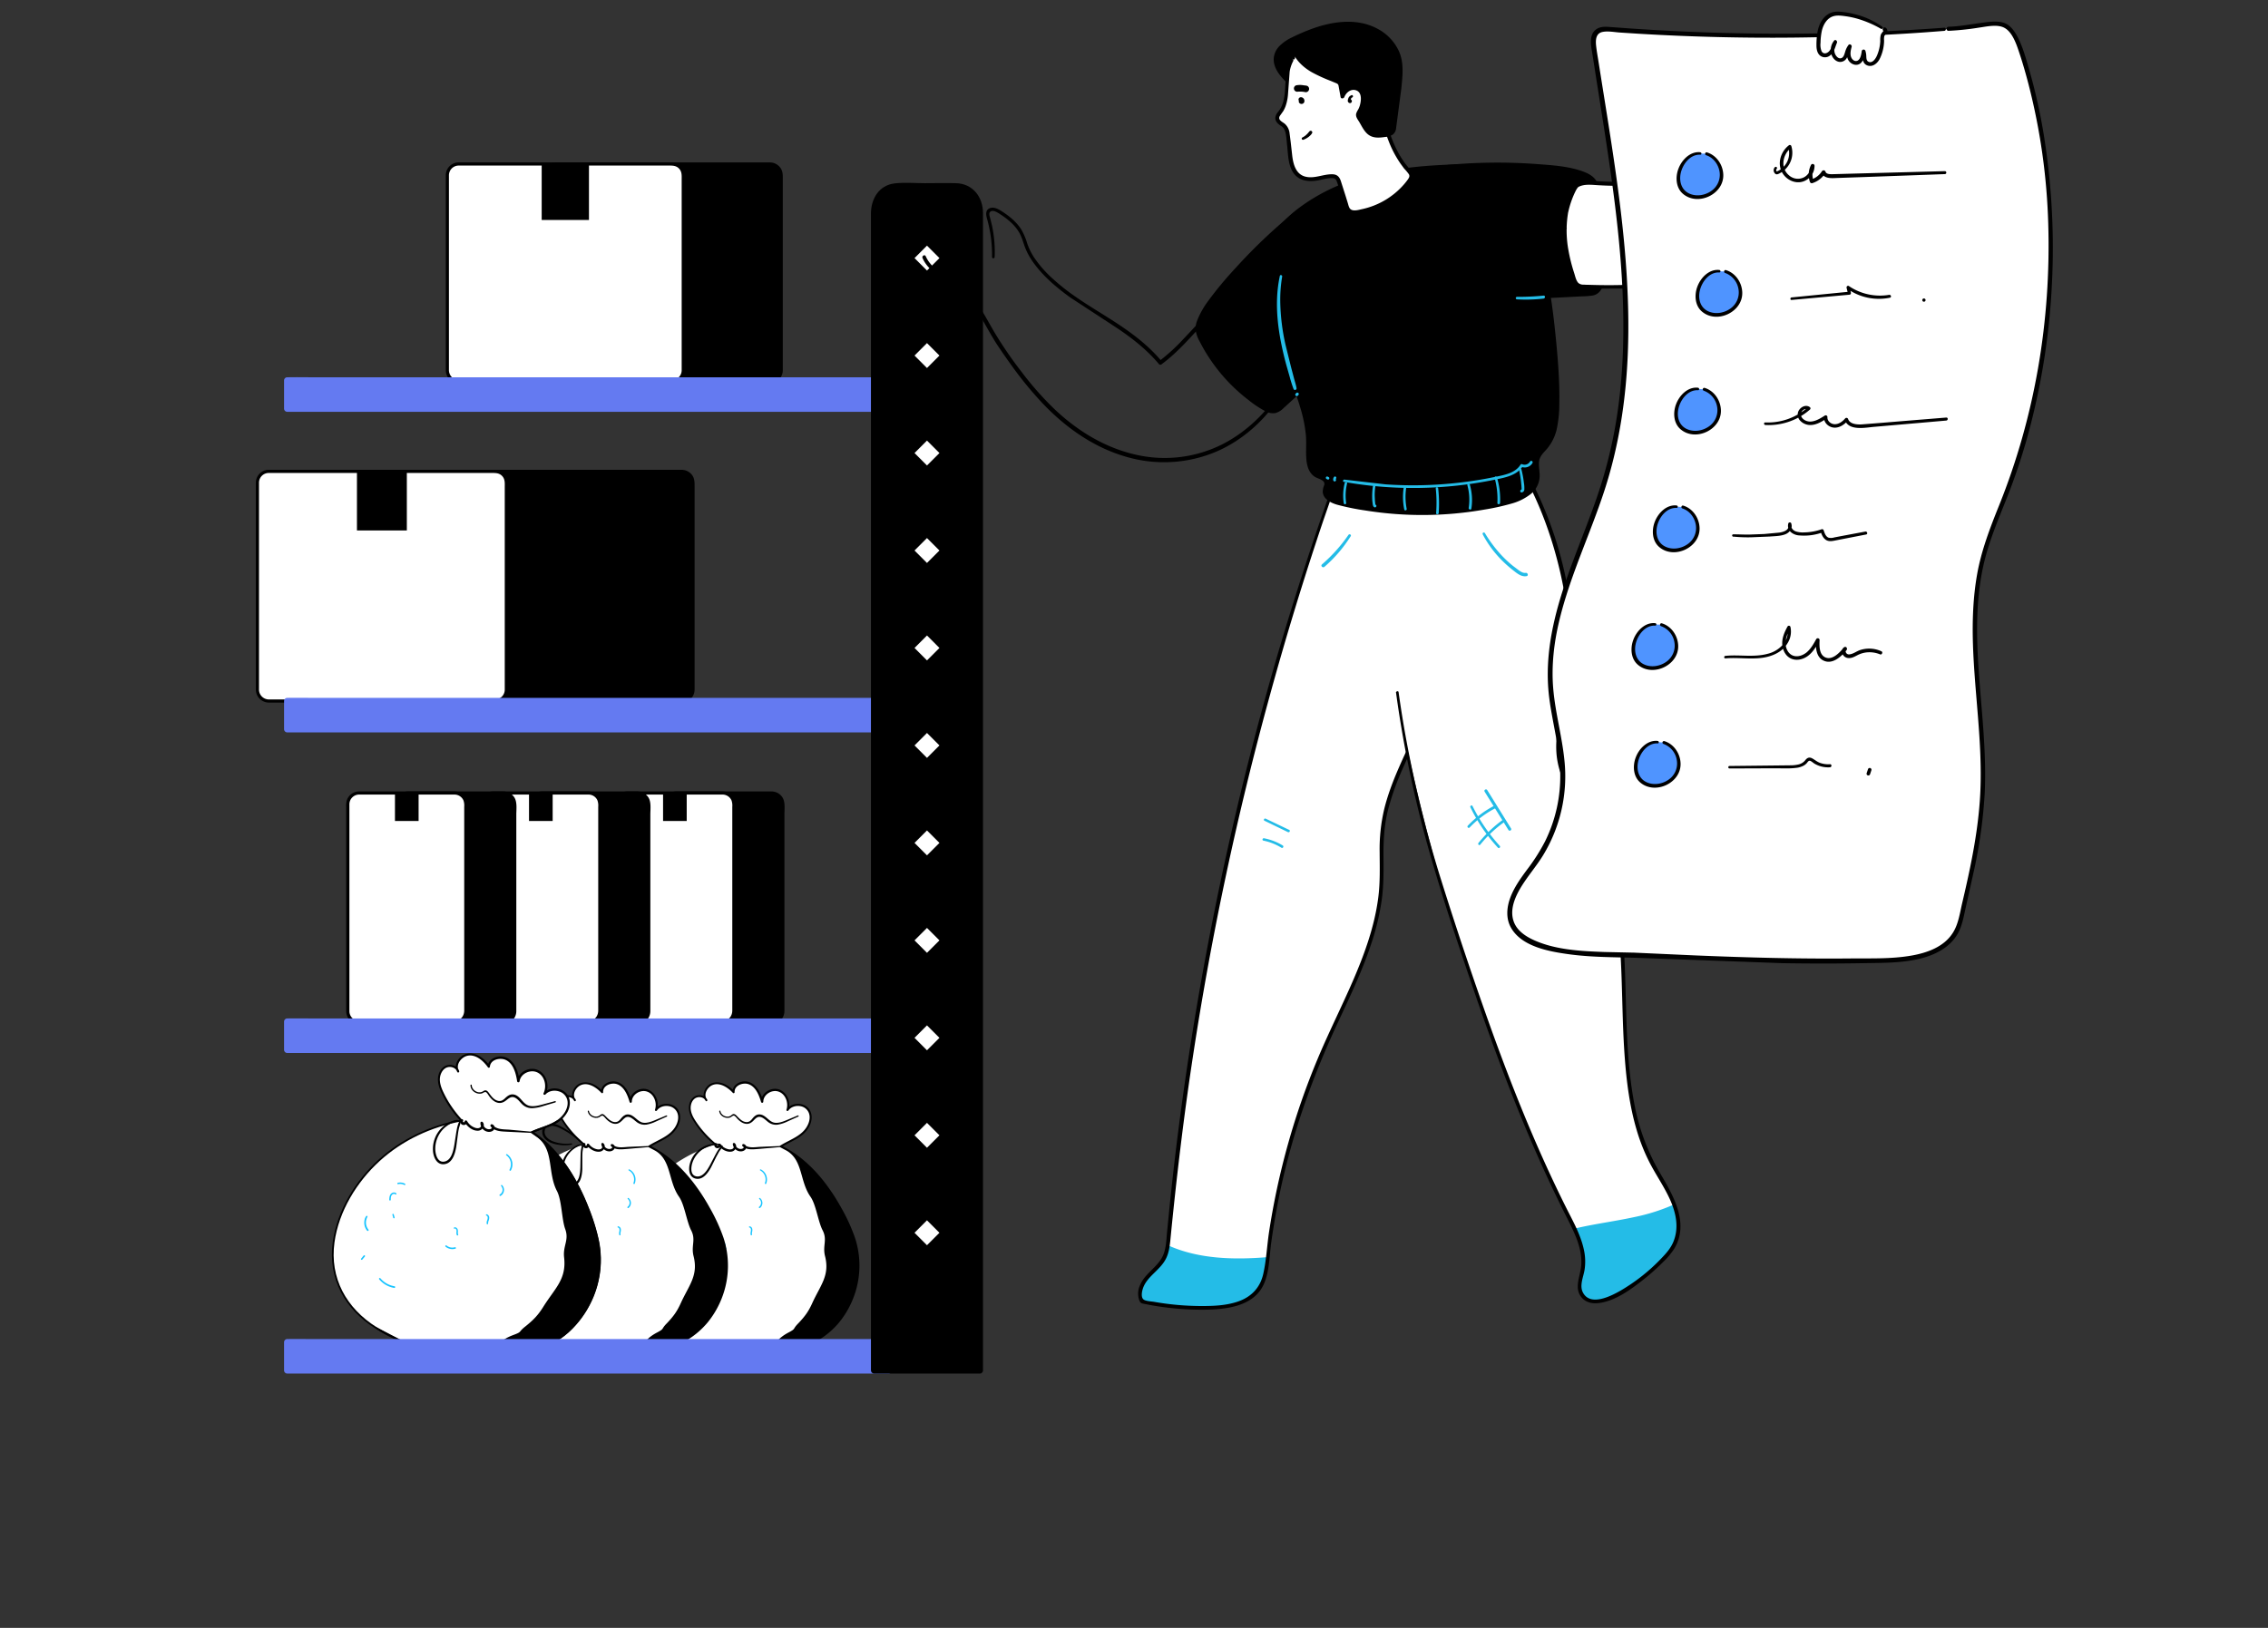 <svg xmlns="http://www.w3.org/2000/svg" xmlns:xlink="http://www.w3.org/1999/xlink" width="390" height="280" fill="none" xmlns:v="https://vecta.io/nano"><rect width="100%" height="100%" fill="#333333" stroke="none"/><style><![CDATA[.B{fill:#000}.C{fill:#fff}.D{fill:#4f94ff}.E{fill:#24bce7}.F{fill:#647af1}.G{fill:#18c4ff}]]></style><g class="B"><path d="M132.409 28.207H95.702c-1.064 0-1.927.863-1.927 1.927v33.581c0 1.064.863 1.927 1.927 1.927h36.707c1.064 0 1.927-.863 1.927-1.927V30.134c0-1.064-.863-1.927-1.927-1.927z"/><path d="M132.409 65.37h-31.965-4.639a1.71 1.71 0 0 1-1.267-.506 1.71 1.71 0 0 1-.493-1.272V34.475v-4.322a1.68 1.68 0 0 1 1.658-1.675h36.08c.695 0 1.365-.022 1.88.574.466.535.403 1.192.403 1.844v32.421.378a1.68 1.68 0 0 1-.485 1.177c-.309.314-.73.492-1.171.498-.072 0-.141.029-.192.079s-.079.12-.079.192.029.141.079.192.12.079.192.079a2.23 2.23 0 0 0 2.198-2.198V30.866c0-.711.032-1.392-.42-2.01-.209-.287-.484-.519-.8-.679s-.667-.243-1.022-.241H95.947h-.415c-.55.049-1.063.301-1.438.708s-.585.938-.589 1.49v1.143 27.349 4.991a2.24 2.24 0 0 0 .64 1.623c.21.214.46.384.736.499a2.24 2.24 0 0 0 .873.174h1.402 35.254c.072 0 .141-.029.192-.079a.27.27 0 0 0 .079-.192.27.27 0 0 0-.079-.192c-.051-.051-.12-.079-.192-.079z"/><path d="M104.357 28.207h8.13v9.629h-8.13v-9.629z"/></g><path d="M115.565 28.207H78.858c-1.064 0-1.927.863-1.927 1.927v33.581c0 1.064.863 1.927 1.927 1.927h36.707c1.064 0 1.927-.863 1.927-1.927V30.134c0-1.064-.863-1.927-1.927-1.927z" class="C"/><g class="B"><path d="M115.565 65.37H83.598h-4.64a1.71 1.71 0 0 1-1.267-.506 1.71 1.71 0 0 1-.493-1.272v-1.68-27.437-4.322c.001-.441.175-.863.484-1.177a1.68 1.68 0 0 1 1.171-.498h36.081c.696 0 1.365-.022 1.883.574.467.535.403 1.192.403 1.844v32.421.378a1.68 1.68 0 0 1-1.656 1.675.27.27 0 0 0-.271.271.27.27 0 0 0 .08.192c.051.051.12.079.191.079a2.23 2.23 0 0 0 1.545-.653c.411-.41.645-.965.653-1.545v-.3-32.548c0-.711.032-1.392-.417-2.01a2.25 2.25 0 0 0-.802-.68 2.24 2.24 0 0 0-1.023-.241H79.1h-.413c-.551.049-1.063.301-1.438.707a2.22 2.22 0 0 0-.588 1.491v1.143 27.349 4.991a2.24 2.24 0 0 0 .639 1.623 2.24 2.24 0 0 0 1.61.672h1.402 35.254c.072 0 .141-.029.192-.079a.27.27 0 0 0 .079-.192.27.27 0 0 0-.079-.192c-.051-.051-.12-.079-.192-.079z"/><path d="M93.147 28.207h8.129v9.629h-8.129v-9.629zm39.542 108.189h-16.426c-1.064 0-1.927.862-1.927 1.926v35.625a1.93 1.93 0 0 0 1.927 1.927h16.426a1.93 1.93 0 0 0 1.927-1.927v-35.625c0-1.064-.863-1.926-1.927-1.926z"/><path d="M132.689 175.603h-11.765-4.625c-.226.001-.45-.044-.658-.131s-.397-.216-.555-.377a1.69 1.69 0 0 1-.364-.564 1.7 1.7 0 0 1-.115-.661v-.95-32.429-2.166a1.68 1.68 0 0 1 1.655-1.658h16.398a1.69 1.69 0 0 1 1.546.989c.125.355.172.733.139 1.109v35.039c0 .976-.645 1.777-1.656 1.799a.27.27 0 0 0-.176.089c-.046.05-.072.116-.072.184s.026.133.072.184a.27.27 0 0 0 .176.088 2.24 2.24 0 0 0 1.571-.684c.412-.428.637-1.001.627-1.594v-.977-32.79c0-.909.173-2.132-.327-2.93-.201-.318-.478-.579-.806-.762s-.697-.279-1.072-.281h-16.117-.378a2.23 2.23 0 0 0-1.233.445 2.24 2.24 0 0 0-.77 1.062c-.098.37-.136.755-.11 1.137v32.363 2.769c-.002.588.227 1.153.639 1.573a2.23 2.23 0 0 0 1.559.669h1.407 15.01c.068-.006.131-.038.177-.088s.071-.116.071-.184-.026-.134-.071-.184-.109-.082-.177-.089z"/><path d="M119.625 136.396h4.066v4.813h-4.066v-4.813z"/></g><path d="M124.266 136.396h-16.427c-1.064 0-1.927.862-1.927 1.926v35.625a1.93 1.93 0 0 0 1.927 1.927h16.427c1.064 0 1.926-.863 1.926-1.927v-35.625c0-1.064-.862-1.926-1.926-1.926z" class="C"/><g class="B"><path d="M124.267 175.603h-11.765-4.625c-.226.001-.45-.044-.658-.131s-.397-.216-.555-.377-.281-.354-.364-.564a1.7 1.7 0 0 1-.115-.661v-.95-32.429-2.166a1.68 1.68 0 0 1 1.655-1.658h16.395a1.69 1.69 0 0 1 .92.266 1.7 1.7 0 0 1 .629.723c.125.355.172.733.139 1.109v35.039c0 .976-.645 1.777-1.656 1.799-.068.007-.13.038-.176.089s-.071.116-.071.184.025.133.071.184.108.082.176.088a2.24 2.24 0 0 0 1.571-.684c.412-.428.637-1.001.627-1.594v-.977-32.79c0-.909.173-2.132-.327-2.93-.201-.318-.478-.579-.806-.762s-.697-.279-1.072-.281h-16.117-.378a2.22 2.22 0 0 0-2.003 1.507c-.098.37-.135.755-.109 1.137v32.363 2.769a2.23 2.23 0 0 0 .638 1.573c.411.419.972.66 1.559.669h1.404 15.013c.068-.006.131-.038.177-.088s.071-.116.071-.184-.025-.134-.071-.184-.109-.082-.177-.089z"/><path d="M114.02 136.396h4.065v4.813h-4.065v-4.813zm-4.383 0H93.21c-1.064 0-1.927.862-1.927 1.926v35.625a1.93 1.93 0 0 0 1.927 1.927h16.427c1.064 0 1.926-.863 1.926-1.927v-35.625c0-1.064-.862-1.926-1.926-1.926z"/><path d="M109.641 175.603h-11.77-4.625a1.69 1.69 0 0 1-1.213-.508c-.158-.162-.282-.354-.364-.564a1.69 1.69 0 0 1-.115-.661v-33.379-2.166a1.68 1.68 0 0 1 .491-1.165c.309-.31.727-.487 1.164-.493h16.397a1.69 1.69 0 0 1 1.546.989c.125.355.172.733.139 1.109v35.039c0 .976-.642 1.777-1.656 1.799-.067.007-.13.038-.176.089s-.071.116-.071.184.025.133.071.184.109.082.176.088c.294-.005.584-.068.854-.185a2.25 2.25 0 0 0 .718-.499c.204-.211.364-.461.472-.735a2.23 2.23 0 0 0 .154-.859v-.977-32.79c0-.909.173-2.132-.327-2.93-.201-.318-.478-.579-.806-.762s-.697-.279-1.072-.281H93.512h-.379a2.23 2.23 0 0 0-2.002 1.507 3.5 3.5 0 0 0-.11 1.137v32.363 2.769c-.002.588.228 1.153.639 1.572s.971.66 1.559.67h1.404 15.017c.068-.006.131-.038.177-.088s.071-.116.071-.184-.025-.134-.071-.184-.109-.082-.177-.089z"/><path d="M96.572 136.396h4.066v4.813h-4.066v-4.813z"/></g><path d="M101.215 136.396H84.788c-1.064 0-1.927.862-1.927 1.926v35.625c0 1.064.863 1.927 1.927 1.927h16.427c1.064 0 1.926-.863 1.926-1.927v-35.625c0-1.064-.862-1.926-1.926-1.926z" class="C"/><g class="B"><path d="M101.214 175.603H89.449h-4.625a1.69 1.69 0 0 1-1.213-.508c-.158-.162-.281-.354-.364-.564a1.69 1.69 0 0 1-.115-.661v-.95-32.429-2.166a1.68 1.68 0 0 1 1.656-1.658h16.397a1.69 1.69 0 0 1 1.546.989c.125.355.173.733.139 1.109v35.039c0 .976-.645 1.777-1.656 1.799-.067.007-.13.038-.176.089s-.071.116-.071.184.025.133.071.184.109.082.176.088a2.24 2.24 0 0 0 2.198-2.278v-.977-32.79c0-.909.174-2.132-.327-2.93-.201-.318-.478-.579-.806-.762s-.697-.279-1.072-.281H85.091h-.379a2.23 2.23 0 0 0-2.002 1.507 3.5 3.5 0 0 0-.11 1.137v32.363 2.769c-.003.588.227 1.153.638 1.573s.972.66 1.56.669h1.407 15.01c.068-.006.131-.038.177-.088s.071-.116.071-.184-.025-.134-.071-.184-.109-.082-.177-.089z"/><path d="M90.969 136.396h4.066v4.813h-4.066v-4.813zm-4.385 0H70.157c-1.064 0-1.927.862-1.927 1.926v35.625a1.93 1.93 0 0 0 1.927 1.927h16.427a1.93 1.93 0 0 0 1.927-1.927v-35.625c0-1.064-.862-1.926-1.927-1.926z"/><path d="M86.586 175.603H74.821h-4.625a1.69 1.69 0 0 1-1.213-.508c-.158-.162-.281-.354-.364-.564s-.122-.435-.115-.661v-33.379-2.166a1.68 1.68 0 0 1 .491-1.165c.309-.31.727-.487 1.165-.493h16.397a1.69 1.69 0 0 1 .919.266c.274.176.492.427.627.723a2.63 2.63 0 0 1 .139 1.109v35.039c0 .976-.642 1.777-1.656 1.799-.068.007-.131.038-.177.089s-.071.116-.071.184.025.133.071.184.109.082.177.088a2.24 2.24 0 0 0 .854-.185c.27-.118.513-.287.718-.499s.364-.461.472-.735a2.23 2.23 0 0 0 .154-.859v-.977-32.79c0-.909.173-2.132-.327-2.93a2.24 2.24 0 0 0-.806-.762c-.328-.182-.697-.279-1.072-.281H70.462h-.378a2.23 2.23 0 0 0-2.002 1.507 3.5 3.5 0 0 0-.11 1.137v32.363 2.769c-.002.59.229 1.156.643 1.576a2.23 2.23 0 0 0 1.567.666h1.404 15.01c.068-.008.13-.04.175-.091s.069-.118.068-.186-.028-.133-.075-.183-.11-.08-.178-.085z"/><path d="M73.523 136.396h4.066v4.813h-4.066v-4.813z"/></g><path d="M78.162 136.396H61.735c-1.064 0-1.927.862-1.927 1.926v35.625c0 1.064.863 1.927 1.927 1.927h16.427c1.064 0 1.927-.863 1.927-1.927v-35.625c0-1.064-.863-1.926-1.927-1.926z" class="C"/><g class="B"><path d="M78.163 175.603H66.398h-4.625a1.69 1.69 0 0 1-1.213-.508c-.158-.162-.282-.354-.364-.564a1.69 1.69 0 0 1-.115-.661v-33.379-2.166a1.68 1.68 0 0 1 1.656-1.658h16.405a1.69 1.69 0 0 1 1.546.989 2.63 2.63 0 0 1 .139 1.109v35.039c0 .976-.642 1.777-1.656 1.799-.068.007-.131.038-.177.089s-.071.116-.071.184.025.133.071.184.109.082.177.088a2.24 2.24 0 0 0 .854-.185c.27-.118.513-.287.718-.499s.365-.461.472-.735a2.23 2.23 0 0 0 .154-.859v-.977-32.79c0-.909.173-2.132-.327-2.93a2.24 2.24 0 0 0-.806-.762c-.328-.182-.697-.279-1.072-.281H62.024h-.378a2.23 2.23 0 0 0-2.002 1.507 3.5 3.5 0 0 0-.11 1.137v32.363 2.769c-.002.588.227 1.153.639 1.572s.971.66 1.559.67h1.404 15.011c.068-.004.132-.033.18-.082s.075-.114.077-.183-.021-.134-.066-.186-.107-.085-.175-.094z"/><path d="M67.916 136.396h4.066v4.813h-4.066v-4.813zm49.329-55.315H78.304c-1.064 0-1.927.862-1.927 1.927v35.642a1.93 1.93 0 0 0 1.927 1.927h38.941c1.064 0 1.926-.863 1.926-1.927V83.008c0-1.064-.862-1.927-1.926-1.927z"/><path d="M117.243 120.305H78.417a1.7 1.7 0 0 1-.692-.115 1.71 1.71 0 0 1-.971-.971 1.71 1.71 0 0 1-.116-.691V87.647v-4.615a1.68 1.68 0 0 1 1.656-1.68h38.252c.689 0 1.36-.044 1.895.513s.457 1.253.457 1.941v34.397.42a1.68 1.68 0 0 1-.482 1.182c-.31.315-.732.495-1.174.5-.072 0-.141.029-.192.08s-.079.119-.079.191.029.141.079.192a.27.27 0 0 0 .192.079 2.23 2.23 0 0 0 2.198-2.197v-.347-34.555c0-.733.029-1.448-.462-2.083a2.25 2.25 0 0 0-1.799-.855H78.553h-.42c-.551.049-1.063.301-1.438.708s-.586.937-.591 1.49v1.258 28.998 5.287a2.24 2.24 0 0 0 .646 1.629 2.24 2.24 0 0 0 1.621.668h38.873a.27.27 0 0 0 .271-.271c0-.072-.028-.14-.079-.191s-.12-.08-.192-.08z"/><path d="M73.209 81.081h8.578v10.158h-8.578V81.081z"/></g><path d="M85.141 81.081H46.2c-1.064 0-1.927.862-1.927 1.927v35.642c0 1.064.863 1.927 1.927 1.927h38.941c1.064 0 1.927-.863 1.927-1.927V83.008c0-1.064-.863-1.927-1.927-1.927z" class="C"/><g class="B"><path d="M85.14 120.305H46.313a1.7 1.7 0 0 1-.691-.115 1.71 1.71 0 0 1-.971-.971 1.71 1.71 0 0 1-.116-.691V87.647v-4.615a1.68 1.68 0 0 1 1.656-1.68h38.253c.689 0 1.36-.044 1.895.513s.457 1.253.457 1.941v34.397.42a1.68 1.68 0 0 1-.482 1.182c-.31.315-.732.495-1.174.5a.27.27 0 0 0-.271.271c0 .072.029.141.079.192a.27.27 0 0 0 .192.079 2.23 2.23 0 0 0 2.198-2.197v-.347-34.555c0-.733.029-1.448-.462-2.083a2.25 2.25 0 0 0-1.8-.855H46.45h-.42c-.551.049-1.063.301-1.438.708s-.586.937-.591 1.49v1.258 28.998 5.287c-.007.301.046.6.157.88a2.24 2.24 0 0 0 1.231 1.248 2.24 2.24 0 0 0 .878.169H85.14a.27.27 0 0 0 .192-.079c.051-.051.079-.12.079-.192a.27.27 0 0 0-.271-.271z"/><path d="M61.381 81.081h8.578v10.158h-8.578V81.081z"/></g><g class="F"><path d="M49.393 65.436H152.81v4.855H49.393v-4.855z"/><path d="M152.809 69.746h-99.22c-1.331 0-2.686-.088-4.022 0h-.176l.542.544v-4.855l-.542.542h99.217 4.024.176l-.544-.542v4.855c0 .698 1.086.698 1.086 0v-4.855c-.002-.143-.059-.28-.161-.381a.55.55 0 0 0-.381-.161h-99.22c-1.341 0-2.686-.027-4.022 0h-.176a.55.55 0 0 0-.542.542v4.855a.55.55 0 0 0 .542.542h99.217 4.024.176c.699 0 .699-1.087 0-1.087zm-103.416 50.83H152.81v4.855H49.393v-4.855z"/><path d="M152.809 124.879h-99.22c-1.331 0-2.686-.09-4.022 0h-.176l.542.542v-4.844l-.542.544h99.217 4.024.176l-.544-.544v4.854c0 .698 1.086.701 1.086 0v-4.854a.55.55 0 0 0-.542-.543h-99.22c-1.341 0-2.686-.026-4.022 0h-.176a.55.55 0 0 0-.542.543v4.854a.55.55 0 0 0 .161.381c.101.102.238.159.381.161h99.217 4.024.176c.699 0 .699-1.094 0-1.094zM49.393 175.72H152.81v4.854H49.393v-4.854z"/></g><path d="M130.701 233.292c4.639-.046 10.301-2.194 13.295-5.733s4.305-8.491 3.302-13.022c-.411-1.858-1.183-3.618-2.045-5.315-2.505-4.935-6.024-9.623-11.004-12.037 1.235-.794 2.663-1.297 3.77-2.26s1.814-2.654 1.058-3.913-2.856-1.304-3.671-.098c.439-1.276-.207-2.886-1.48-3.338s-2.888.561-2.878 1.911c-.354-1.236-.931-2.541-2.084-3.108s-2.918.173-2.835 1.461c-.864-.939-2.102-1.704-3.354-1.462s-2.151 1.915-1.309 2.871c-.317-.729-1.381-.91-2.037-.463s-.915 1.328-.808 2.117.518 1.501.958 2.16a17.67 17.67 0 0 0 3.422 3.768c-4.632 1.483-8.889 4.212-12.019 7.943s-5.353 8.72-5.375 13.694c-.025 5.762 3.268 10.153 8.421 12.498l.73.315c3.871 1.593 8.518 2.807 12.728 2.503 2.072-.15 5.18-.635 6.71-2.205" class="C"/><g class="B"><path d="M114.067 230.856l4.16 1.495a32.14 32.14 0 0 0 4.387 1.026c2.646.425 5.348.348 7.965-.227 1.263-.284 2.591-.747 3.518-1.683.029-.029.068-.045.109-.045s.079.016.108.045.045.068.045.109-.016.08-.045.108c-.825.833-1.954 1.32-3.063 1.649-1.156.334-2.345.541-3.547.617-3.013.214-6.043-.275-8.93-1.103l-2.447-.796c-.805-.272-1.589-.605-2.345-.995-.107-.059-.034-.242.085-.2z"/><path d="M130.702 233.188c3.149-.103 1.131-2 4.883-3.988 1.359-.72.62-.507 1.703-1.6 1.129-1.189 1.745-2.023 2.413-3.52 1.423-3.089 2.996-4.699 2.176-8-.471-1.832.443-2.81-.429-4.48-.764-1.475-1.124-4.4-2.078-5.76-1.882-2.663-1.276-6.307-4.125-7.935l-1.072-.567a.16.16 0 0 1-.061-.063c-.015-.025-.023-.055-.023-.084a.17.17 0 0 1 .023-.085c.014-.026.035-.047.061-.063 1.529-.981 3.522-1.554 4.525-3.177.432-.691.691-1.578.411-2.381a1.89 1.89 0 0 0-1.526-1.23c-.741-.122-1.572.121-2.014.755-.108.157-.395.067-.328-.138.385-1.169-.15-2.704-1.381-3.119-1.14-.383-2.59.493-2.604 1.739-.001.047-.019.092-.05.126s-.074.058-.12.064-.094-.004-.133-.03-.068-.063-.082-.108c-.345-1.169-.936-2.695-2.229-3.086-.939-.281-2.369.244-2.323 1.382.004.037-.004.074-.023.106s-.048.056-.083.07-.072.017-.108.008-.068-.029-.091-.058c-.829-.898-2.245-1.87-3.521-1.323-.875.375-1.606 1.651-.9 2.49l-.255.199c-.264-.565-.962-.745-1.525-.555-.678.228-1.015.992-1.046 1.66-.038.823.345 1.595.777 2.272a16.56 16.56 0 0 0 1.538 2.038 18.04 18.04 0 0 0 2.04 1.975c.153.128-.066.345-.218.219-1.509-1.222-2.794-2.697-3.799-4.358-.442-.753-.753-1.606-.611-2.488.114-.708.553-1.409 1.262-1.634s1.544.026 1.865.707c.074.155-.128.345-.255.196-.631-.74-.391-1.78.214-2.46.759-.855 1.947-.896 2.949-.466a5.27 5.27 0 0 1 1.74 1.276l-.307.126c-.048-1.01.879-1.687 1.796-1.817 1.145-.162 2.086.544 2.674 1.471.362.605.637 1.258.815 1.94l-.385.051c.014-1.141 1.007-2.032 2.095-2.186 1.188-.172 2.2.648 2.59 1.727.229.622.242 1.302.038 1.932l-.328-.138c.882-1.255 2.98-1.288 3.888-.038.518.724.518 1.689.225 2.5a4.71 4.71 0 0 1-1.811 2.224c-1.016.705-2.176 1.162-3.217 1.824v-.296c3.011 1.473 5.506 3.787 7.535 6.431 1.031 1.353 1.959 2.781 2.778 4.272.934 1.623 1.718 3.329 2.342 5.095 1.107 3.308 1.049 6.896-.163 10.167a15.58 15.58 0 0 1-2.476 4.386 13.94 13.94 0 0 1-3.453 3.02 20 20 0 0 1-9.072 2.966c-.373.026-.748.035-1.123.033-.026-.003-.051-.016-.069-.037s-.027-.046-.027-.073.01-.053.027-.073.043-.033.069-.036l-.008.003z"/><path d="M134.311 197.288l-3.854.332c-.924.069-2.072.245-2.784-.496a.21.21 0 0 1-.05-.104c-.006-.038-.002-.078.014-.114s.04-.068.072-.09.07-.035.109-.037a.55.55 0 0 1 .24.074.56.56 0 0 1 .181.175c.046.072.074.153.083.238s-.003.169-.034.249c-.124.345-.528.518-.874.526s-.684-.123-.943-.356a1.39 1.39 0 0 1-.457-.899c-.015-.187.223-.247.345-.142.116.111.194.256.223.414a.76.76 0 0 1-.062.465c-.073.161-.188.299-.334.399a.97.97 0 0 1-.491.169c-.803.088-1.63-.43-2.123-1.025l.358-.149c.003.082-.011.163-.043.238a.54.54 0 0 1-.14.197c-.061.055-.133.095-.211.118s-.16.029-.241.017a.56.56 0 0 1-.225-.087c-.068-.046-.125-.106-.166-.176a.55.55 0 0 1-.076-.229c-.008-.081.002-.163.03-.24.081-.261.492-.149.409.112-.067.214.235.276.245.05.002-.045.018-.088.046-.123s.066-.061.109-.073.09-.009.132.007.077.046.102.084a2.32 2.32 0 0 0 1.419.874c.252.041.571.027.753-.173a.43.43 0 0 0 .09-.133c.02-.05.031-.104.031-.158s-.011-.108-.031-.158-.052-.095-.09-.133l.345-.142a.97.97 0 0 0 .225.496c.12.14.278.243.455.297a.84.84 0 0 0 .506.01c.1-.026.189-.082.256-.16.043-.057.091-.23-.038-.239l.145-.345c.66.71 1.899.456 2.747.413l3.6-.152c.128 0 .123.172 0 .193l-.003-.014z"/><path d="M123.966 197.21c-.155-.27-.512-.254-.781-.248a4.79 4.79 0 0 0-.727.075 4.36 4.36 0 0 0-1.392.509c-.942.543-1.654 1.412-2.001 2.443-.251.758-.394 2.157.676 2.347 1.138.2 1.893-1.123 2.351-1.949l.891-1.709c.307-.564.629-1.166 1.093-1.603a.12.12 0 0 1 .083-.032c.03 0 .06.011.083.032s.037.048.04.079-.004.061-.022.086l-.6.843-.498.91-.892 1.797c-.527.957-1.416 2.248-2.701 1.921-1.131-.29-1.2-1.65-.935-2.585.328-1.173 1.101-2.173 2.154-2.786.533-.305 1.12-.505 1.728-.588.481-.068 1.349-.177 1.633.338.063.114-.103.227-.17.109l-.013.011z"/></g><g class="G"><path d="M130.828 201.137c.433.22.768.595.939 1.05a1.94 1.94 0 0 1-.017 1.407c-.053.126-.274.035-.223-.093.155-.4.158-.842.011-1.244s-.437-.737-.814-.942c-.117-.06-.013-.233.104-.172v-.006zm-.145 4.924a1.08 1.08 0 0 1 .31.381c.072.149.109.312.109.478a1.09 1.09 0 0 1-.114.478c-.074.148-.181.277-.313.377-.133.094-.259-.126-.126-.217.097-.079.176-.178.232-.291a.87.87 0 0 0 .088-.361.88.88 0 0 0-.072-.365.87.87 0 0 0-.219-.301c-.023-.014-.04-.037-.047-.063s-.003-.055.011-.078a.11.11 0 0 1 .026-.031c.011-.008.023-.014.037-.018a.09.09 0 0 1 .04-.002c.014.002.026.006.038.013zm-1.783 4.871c.121.016.232.073.316.161a.54.54 0 0 1 .147.324 1.27 1.27 0 0 1-.019.43c-.046.16-.057.328-.034.494.006.028 0 .058-.015.082s-.039.043-.067.051-.057.004-.083-.009-.045-.037-.055-.064c-.035-.147-.039-.299-.012-.447a2.74 2.74 0 0 0 .056-.402c0-.146-.056-.389-.234-.406a.11.11 0 0 1-.074-.033c-.02-.019-.032-.046-.033-.074 0-.014.003-.028.008-.041s.014-.025.024-.035.021-.018.034-.023.027-.008.041-.008zm-4.824 2.759c.22-.173.498 0 .613.21.057.128.088.266.09.406 0 .13.032.258.093.373.08.126-.122.245-.202.118-.063-.114-.1-.24-.108-.37a3.3 3.3 0 0 0-.033-.345c-.022-.087-.072-.165-.142-.221a.15.15 0 0 0-.096-.049c-.037-.003-.074.006-.104.028-.085.06-.192-.078-.111-.143v-.007zm.655 3.259a1.67 1.67 0 0 1-1.573-.108c-.126-.082-.011-.285.119-.204.197.124.421.198.653.216a1.42 1.42 0 0 0 .678-.111.15.15 0 0 1 .046-.017.14.14 0 0 1 .05.002c.016.004.031.012.044.022s.024.022.033.036.015.03.018.047.002.033-.002.049-.011.032-.022.045a.14.14 0 0 1-.037.032l-.007-.009zm-10.494-7.22c-.037-.028-.081-.047-.127-.054s-.093-.002-.137.015c-.097.03-.182.09-.242.172-.172.23-.121.556-.093.819 0 .032-.013.063-.035.085s-.054.036-.086.036-.063-.013-.085-.036-.036-.053-.036-.085c-.029-.335-.048-.717.182-.99.172-.212.528-.329.768-.15.024.016.041.039.049.067s.004.056-.009.082-.039.042-.067.05-.057.003-.082-.011zm.158 3.14l.199.461c.015.026.019.057.012.086-.004.014-.01.027-.019.038s-.02.021-.033.028c-.025.014-.055.018-.084.011a.11.11 0 0 1-.068-.051l-.197-.463c-.013-.026-.017-.056-.01-.084.004-.014.01-.027.018-.038s.02-.021.032-.028c.025-.014.055-.018.083-.011s.053.026.067.051z"/><path d="M115.453 208.082a1.39 1.39 0 0 0-.996 0c-.029.007-.059.004-.085-.011s-.045-.038-.053-.067a.11.11 0 0 1 .011-.085c.014-.026.038-.046.067-.055.359-.135.756-.135 1.115 0 .028.008.051.027.066.052s.018.055.01.083c-.004.014-.01.027-.019.038s-.02.021-.032.028-.027.012-.041.013-.029.001-.043-.003v.007zm-5.102 5.723c-.056.169-.096.342-.121.518a1.92 1.92 0 0 0 .028.535c.073.355.254.678.518.926.128.119-.062.309-.192.192-.304-.281-.509-.653-.585-1.061-.073-.379-.06-.863.161-1.195.013-.021.034-.037.058-.045s.05-.007.074.003a.11.11 0 0 1 .054.05c.012.022.015.049.009.074l-.004.003zm.422 6.255l-.331.528c-.016.027-.042.047-.072.054s-.063.004-.09-.012-.046-.041-.054-.072-.004-.062.012-.089l.326-.53c.009-.015.019-.028.033-.038a.13.13 0 0 1 .044-.022.14.14 0 0 1 .05-.003.13.13 0 0 1 .046.018c.014.008.027.019.037.033s.017.028.021.044.005.033.002.049-.008.032-.017.046l-.007-.006zm2.89 3.079c.647.583 1.48.917 2.35.943.173 0 .173.273 0 .266a3.95 3.95 0 0 1-2.531-1.036c-.121-.111.058-.29.172-.173h.009z"/></g><path d="M137.288 192.047l-1.839.829c-.528.264-1.091.453-1.672.561-.562.087-1.137-.048-1.6-.378-.449-.32-.827-.786-1.382-.929s-.889.271-1.246.635-.762.598-1.288.532c-.556-.069-1.014-.411-1.399-.798-.181-.181-.345-.444-.573-.577s-.472.173-.681.263c-.775.316-1.801-.192-1.93-1.036-.019-.124.173-.173.193-.052.132.788 1.195 1.266 1.848.762.155-.121.288-.266.504-.235s.395.235.547.392c.391.407.814.853 1.392.963a1.03 1.03 0 0 0 .41.01c.135-.024.265-.075.381-.15a2.27 2.27 0 0 0 .449-.464c.292-.345.618-.668 1.103-.691 1.149-.048 1.668 1.313 2.763 1.435.635.071 1.273-.164 1.853-.394l2.063-.863c.121-.052.228.123.106.173l-.002.012z" class="B"/><path d="M152.809 180.029h-99.22c-1.331 0-2.686-.087-4.022 0h-.176l.542.543v-4.853l-.542.543h99.217 4.024.176l-.544-.543v4.853c0 .7 1.086.7 1.086 0v-4.853c-.002-.143-.059-.28-.16-.382s-.238-.16-.382-.162h-99.22c-1.341 0-2.686-.025-4.022 0h-.176a.55.55 0 0 0-.381.162c-.101.102-.159.239-.161.382v4.853c.001.143.059.281.16.382a.55.55 0 0 0 .382.162h99.217 4.024.176c.699 0 .699-1.087 0-1.087z" class="F"/><path d="M108.093 233.292c4.64-.046 10.302-2.194 13.296-5.733s4.305-8.491 3.301-13.022c-.41-1.858-1.182-3.618-2.044-5.315-2.505-4.935-6.024-9.623-11.004-12.037 1.234-.794 2.662-1.297 3.769-2.26s1.815-2.654 1.059-3.913-2.856-1.304-3.671-.098c.438-1.276-.208-2.886-1.48-3.338s-2.889.561-2.879 1.911c-.353-1.236-.93-2.541-2.084-3.108s-2.918.173-2.835 1.461c-.863-.939-2.101-1.704-3.353-1.462s-2.152 1.915-1.309 2.871c-.318-.729-1.381-.91-2.037-.463s-.915 1.328-.808 2.117.518 1.501.958 2.16c.953 1.415 2.106 2.684 3.422 3.768-4.633 1.483-8.889 4.212-12.02 7.943s-5.353 8.72-5.375 13.694c-.024 5.762 3.269 10.153 8.421 12.498l.73.315c3.871 1.593 8.518 2.807 12.727 2.503 2.072-.15 5.18-.635 6.71-2.205" class="C"/><g class="B"><path d="M91.46 230.856l4.16 1.495a32.18 32.18 0 0 0 4.388 1.026c2.646.425 5.348.348 7.965-.227 1.262-.284 2.59-.747 3.517-1.683.029-.029.068-.045.109-.045s.08.016.109.045.045.068.045.109-.016.08-.045.108c-.825.833-1.955 1.32-3.063 1.649-1.157.334-2.346.541-3.547.617-3.013.214-6.043-.275-8.93-1.103l-2.447-.796c-.806-.272-1.589-.605-2.345-.995-.107-.059-.035-.242.085-.2z"/><path d="M108.094 233.188c3.149-.103 1.131-2 4.884-3.988 1.359-.72.62-.507 1.703-1.6 1.128-1.189 1.745-2.023 2.413-3.52 1.422-3.089 2.996-4.699 2.176-8-.472-1.832.443-2.81-.429-4.48-.764-1.475-1.124-4.4-2.079-5.76-1.882-2.663-1.276-6.307-4.125-7.935l-1.072-.567c-.025-.015-.046-.037-.061-.063s-.022-.055-.022-.084a.18.18 0 0 1 .022-.085c.015-.026.036-.047.061-.063 1.53-.981 3.523-1.554 4.526-3.177.431-.691.69-1.578.411-2.381-.118-.325-.322-.612-.591-.829a1.89 1.89 0 0 0-.936-.401c-.74-.122-1.571.121-2.013.755-.109.157-.395.067-.328-.138.385-1.169-.15-2.704-1.381-3.119-1.14-.383-2.59.493-2.604 1.739a.2.2 0 0 1-.051.126c-.031.035-.074.058-.12.064s-.093-.004-.132-.03-.069-.063-.082-.108c-.346-1.169-.936-2.695-2.23-3.086-.939-.281-2.369.244-2.322 1.382.004.037-.005.074-.024.106s-.048.056-.082.07-.072.017-.108.008-.068-.029-.092-.058c-.828-.898-2.244-1.87-3.52-1.323-.876.375-1.606 1.651-.9 2.49l-.256.199c-.264-.565-.962-.745-1.525-.555-.679.228-1.015.992-1.046 1.66-.038.823.345 1.595.777 2.272.459.718.974 1.399 1.538 2.038.626.711 1.308 1.371 2.039 1.975.154.128-.065.345-.217.219-1.509-1.222-2.794-2.697-3.799-4.358-.442-.753-.753-1.606-.611-2.488.114-.708.553-1.409 1.262-1.634s1.544.026 1.865.707c.074.155-.128.345-.256.196-.63-.74-.39-1.78.214-2.46.76-.855 1.948-.896 2.949-.466.662.301 1.255.735 1.741 1.276l-.307.126c-.049-1.01.879-1.687 1.795-1.817 1.145-.162 2.086.544 2.675 1.471a7.47 7.47 0 0 1 .815 1.94l-.385.051c.014-1.141 1.007-2.032 2.094-2.186 1.188-.172 2.2.648 2.591 1.727a2.96 2.96 0 0 1 .038 1.932l-.329-.138c.883-1.255 2.981-1.288 3.889-.038.518.724.518 1.689.224 2.5a4.71 4.71 0 0 1-1.811 2.224c-1.015.705-2.175 1.162-3.217 1.824v-.296c3.012 1.473 5.507 3.787 7.536 6.431a34.38 34.38 0 0 1 2.778 4.272 30.76 30.76 0 0 1 2.341 5.095c1.107 3.308 1.05 6.896-.162 10.167a15.58 15.58 0 0 1-2.476 4.386c-.977 1.19-2.144 2.211-3.453 3.02-2.741 1.706-5.853 2.724-9.073 2.966a14.98 14.98 0 0 1-1.122.033c-.027-.003-.051-.016-.069-.037s-.028-.046-.028-.073.01-.053.028-.073.042-.033.069-.036l-.009.003z"/><path d="M111.703 197.288l-3.854.332c-.923.069-2.072.245-2.783-.496-.026-.029-.044-.065-.05-.104s-.002-.078.013-.114.041-.068.073-.09.07-.035.109-.037a.55.55 0 0 1 .24.074.56.56 0 0 1 .181.175c.045.072.074.153.082.238s-.003.169-.033.249c-.125.345-.529.518-.874.526a1.39 1.39 0 0 1-1.4-1.255c-.016-.187.222-.247.345-.142.116.111.194.256.223.414a.76.76 0 0 1-.062.465c-.073.161-.189.299-.334.399a.98.98 0 0 1-.492.169c-.803.088-1.63-.43-2.122-1.025l.357-.149a.55.55 0 0 1-.042.238c-.032.075-.08.143-.14.197s-.133.095-.211.118-.161.029-.241.017a.56.56 0 0 1-.226-.087.57.57 0 0 1-.166-.176c-.042-.07-.068-.148-.075-.229a.56.56 0 0 1 .029-.24c.081-.261.492-.149.409.112-.067.214.235.276.246.05.001-.045.017-.088.045-.123a.21.21 0 0 1 .241-.066.21.21 0 0 1 .102.084c.349.457.855.768 1.419.874.253.041.572.027.753-.173a.41.41 0 0 0 .122-.291.41.41 0 0 0-.032-.158.4.4 0 0 0-.09-.133l.346-.142c.026.184.104.355.224.496a.98.98 0 0 0 .456.297.84.84 0 0 0 .506.01.5.5 0 0 0 .255-.16c.044-.057.092-.23-.038-.239l.146-.345c.659.71 1.899.456 2.747.413l3.6-.152c.128 0 .122.172 0 .193l-.004-.014z"/><path d="M100.378 197.031c-1.291-1.302-2.821-2.478-4.532-3.177-.691-.283-1.882-.428-2.15.518-.249.874.518 1.573 1.245 1.884 1.056.427 2.205.568 3.333.409.119-.015.148.192.028.213-1.103.201-2.239.125-3.305-.221-.882-.297-1.727-.928-1.758-1.936s.876-1.554 1.787-1.464a4.13 4.13 0 0 1 1.437.502c.475.243.937.513 1.381.808a13.71 13.71 0 0 1 2.689 2.321c.09.1-.052.243-.147.147l-.007-.004z"/><path d="M100.06 197.135c-.259-.172-.572 0-.81.126a4.82 4.82 0 0 0-.618.39 4.39 4.39 0 0 0-1.02 1.074 4.47 4.47 0 0 0-.706 3.079c.112.791.606 2.107 1.649 1.801 1.108-.326 1.197-1.847 1.24-2.79l.038-1.927c.024-.643.045-1.325.266-1.922.011-.028.033-.052.06-.065s.059-.017.089-.009.055.027.071.053a.12.12 0 0 1 .018.087l-.162 1.022a10.23 10.23 0 0 0-.041 1.036v2.006c-.047 1.092-.27 2.644-1.567 2.922-1.141.243-1.808-.945-1.986-1.9a4.68 4.68 0 0 1 .691-3.453c.342-.51.778-.95 1.286-1.295.401-.275 1.129-.758 1.613-.423.107.074.008.249-.104.173l-.007.015z"/></g><g class="G"><path d="M108.221 201.137a1.94 1.94 0 0 1 .922 2.457c-.054.126-.275.035-.223-.093.154-.4.158-.842.01-1.244a1.77 1.77 0 0 0-.813-.942c-.117-.06-.014-.233.104-.172v-.006zm-.145 4.924a1.07 1.07 0 0 1 .418.859 1.09 1.09 0 0 1-.114.478c-.074.148-.181.277-.313.377-.133.094-.259-.126-.126-.217.098-.079.177-.178.232-.291a.87.87 0 0 0 .088-.361c.003-.126-.022-.25-.072-.365a.87.87 0 0 0-.218-.301c-.024-.014-.04-.037-.047-.063s-.003-.055.01-.078c.007-.012.016-.022.027-.031s.023-.014.036-.018.027-.004.041-.002.026.006.038.013zm-1.783 4.871c.121.016.232.073.316.161a.54.54 0 0 1 .147.324c.018.143.011.289-.019.43-.046.16-.058.328-.035.494.006.028.001.058-.014.082s-.039.043-.067.051-.058.004-.083-.009-.046-.037-.055-.064c-.035-.147-.039-.299-.012-.447.029-.133.047-.267.055-.402 0-.146-.055-.389-.233-.406-.028-.001-.055-.013-.075-.033s-.031-.046-.032-.074c0-.014.003-.028.008-.041s.013-.025.023-.035.022-.018.035-.023.027-.008.041-.008zm-4.824 2.759c.219-.173.497 0 .613.21.057.128.087.266.09.406 0 .13.032.258.093.373.079.126-.123.245-.202.118a.86.86 0 0 1-.109-.37c-.004-.116-.015-.231-.033-.345a.41.41 0 0 0-.141-.221.15.15 0 0 0-.096-.049c-.037-.003-.074.006-.104.028-.085.06-.192-.078-.111-.143v-.007zm.654 3.259c-.251.113-.525.162-.8.143a1.67 1.67 0 0 1-.773-.251c-.126-.082-.01-.285.119-.204.197.124.421.198.653.216s.465-.019.679-.111a.15.15 0 0 1 .046-.017c.016-.002.033-.002.049.002s.031.012.045.022a.11.11 0 0 1 .032.036.15.15 0 0 1 .019.047c.003.017.002.033-.002.049s-.012.032-.022.045-.023.024-.038.032l-.007-.009zm-10.493-7.22a.28.28 0 0 0-.127-.054c-.046-.007-.093-.002-.137.015a.47.47 0 0 0-.242.172c-.173.23-.121.556-.093.819 0 .032-.013.063-.035.085a.12.12 0 0 1-.171 0c-.023-.022-.035-.053-.035-.085-.029-.335-.048-.717.181-.99.173-.212.528-.329.768-.15.024.016.041.039.049.067s.004.056-.009.082-.038.042-.066.05-.057.003-.082-.011zm.158 3.14l.199.461c.015.026.019.057.012.086-.004.014-.01.027-.019.038s-.02.021-.032.028c-.025.014-.056.018-.084.011s-.053-.026-.068-.051l-.197-.463c-.014-.026-.017-.056-.01-.084.004-.014.01-.027.019-.038a.11.11 0 0 1 .032-.028c.025-.014.055-.018.083-.011s.052.026.067.051z"/><path d="M92.846 208.082a1.39 1.39 0 0 0-.996 0c-.029.007-.059.004-.085-.011s-.045-.038-.053-.067a.11.11 0 0 1 .011-.085c.015-.026.038-.046.067-.055.359-.135.756-.135 1.115 0 .028.008.051.027.066.052s.018.055.01.083c-.004.014-.01.027-.019.038s-.02.021-.032.028-.026.012-.041.013-.029.001-.043-.003v.007zm-5.102 5.723c-.056.169-.097.342-.121.518a1.92 1.92 0 0 0 .028.535 1.76 1.76 0 0 0 .518.926c.128.119-.062.309-.192.192a1.92 1.92 0 0 1-.585-1.061c-.073-.379-.06-.863.16-1.195.014-.021.034-.037.058-.045s.05-.007.074.003a.11.11 0 0 1 .054.05c.012.023.015.049.009.074l-.004.003zm.422 6.255l-.331.528c-.016.027-.042.047-.072.054s-.062.004-.09-.012-.047-.041-.055-.072a.12.12 0 0 1 .012-.089l.326-.53c.008-.015.019-.028.032-.038s.028-.018.044-.022a.14.14 0 0 1 .05-.003c.017.002.032.009.046.018s.027.019.037.033a.12.12 0 0 1 .021.044c.004.016.005.033.002.049s-.008.032-.017.046l-.007-.006zm2.89 3.079c.647.583 1.48.917 2.35.943.173 0 .173.273 0 .266a3.95 3.95 0 0 1-2.531-1.036c-.121-.111.059-.29.173-.173h.009z"/></g><path d="M114.68 192.047l-1.839.829c-.528.264-1.09.453-1.671.561-.562.087-1.137-.048-1.601-.378-.449-.32-.827-.786-1.381-.929s-.889.271-1.247.635-.761.598-1.288.532c-.556-.069-1.013-.411-1.398-.798-.182-.181-.346-.444-.574-.577s-.471.173-.68.263c-.775.316-1.801-.192-1.931-1.036-.019-.124.173-.173.194-.052.131.788 1.195 1.266 1.847.762.156-.121.289-.266.505-.235s.395.235.547.392c.39.407.813.853 1.392.963.134.031.273.034.409.01s.266-.075.382-.15c.17-.132.322-.289.449-.464.291-.345.618-.668 1.103-.691 1.148-.048 1.668 1.313 2.763 1.435.635.071 1.272-.164 1.852-.394l2.064-.863c.121-.052.228.123.105.173l-.002.012z" class="B"/><path d="M82.409 233.342c5.033.621 11.477-.887 15.232-4.286s5.892-8.576 5.461-13.63c-.177-2.072-.758-4.09-1.446-6.053-2-5.708-5.134-11.296-10.179-14.631 1.452-.682 3.072-1.02 4.41-1.903s2.35-2.613 1.713-4.086-2.905-1.825-3.962-.637c.66-1.319.193-3.156-1.12-3.83s-3.211.19-3.395 1.654c-.205-1.391-.64-2.888-1.808-3.669s-3.186-.235-3.283 1.173c-.799-1.143-2.03-2.151-3.421-2.07s-2.608 1.763-1.833 2.921c-.239-.835-1.365-1.185-2.14-.796s-1.183 1.306-1.182 2.177.344 1.7.725 2.478a19.32 19.32 0 0 0 3.162 4.577c-5.233.936-10.239 3.276-14.17 6.865s-7.06 8.671-7.804 14.057c-.86 6.238 2.072 11.471 7.314 14.757l.746.446c3.963 2.286 8.821 4.274 13.425 4.554 2.266.137 5.703.061 7.588-1.418" class="C"/><path d="M82.409 233.341c5.033.621 11.477-.887 15.232-4.286s5.891-8.577 5.46-13.63c-.176-2.072-.758-4.09-1.445-6.053-2-5.708-5.134-11.296-10.179-14.631 1.452-.682 3.072-1.02 4.41-1.903m-16.543-.108c-5.233.936-10.239 3.276-14.17 6.865s-7.06 8.671-7.804 14.057c-.86 6.238 2.072 11.471 7.314 14.757l.746.446c3.963 2.286 8.821 4.274 13.425 4.554 2.266.137 5.703.061 7.588-1.418" stroke="#000" stroke-width=".3"/><g class="B"><path d="M64.744 228.295l4.29 2.222a35.19 35.19 0 0 0 4.605 1.746c2.805.843 5.743 1.151 8.661.907 1.408-.126 2.914-.435 4.054-1.315.035-.027.08-.039.124-.033s.084.029.111.065.039.08.033.124-.029.084-.065.111c-1.014.783-2.308 1.147-3.557 1.344a18.14 18.14 0 0 1-3.931.154c-3.295-.204-6.507-1.172-9.514-2.487l-2.535-1.217c-.833-.411-1.634-.884-2.396-1.416-.107-.079-.002-.267.121-.205z"/><path d="M82.426 233.229c3.426.344 1.515-2.003 5.867-3.614 1.577-.583.746-.459 2.077-1.486 1.394-1.125 2.183-1.94 3.123-3.464 1.988-3.141 3.925-4.657 3.514-8.352-.246-2.052.887-2.98.184-4.915-.615-1.708-.581-4.929-1.418-6.54-1.654-3.157-.47-7.017-3.32-9.193l-1.08-.769a.18.18 0 0 1-.057-.077c-.012-.03-.016-.062-.012-.095s.017-.062.036-.088.045-.046.075-.059c1.799-.841 4.041-1.174 5.362-2.787.568-.686.977-1.61.79-2.52a2.06 2.06 0 0 0-1.476-1.553c-.785-.24-1.72-.096-2.29.526-.141.155-.438.016-.335-.197.586-1.21.229-2.951-1.045-3.578-1.179-.58-2.877.159-3.072 1.507-.008.05-.034.096-.073.129s-.088.052-.139.052-.1-.018-.139-.051-.065-.079-.073-.13c-.205-1.316-.624-3.055-1.968-3.665-.977-.44-2.602-.079-2.716 1.161a.19.19 0 0 1-.041.111c-.025.031-.06.054-.099.065s-.081.007-.118-.008a.19.19 0 0 1-.091-.076c-.768-1.093-2.161-2.351-3.623-1.942-1.002.279-1.978 1.556-1.335 2.567l-.305.178c-.205-.65-.934-.945-1.572-.821-.768.149-1.243.927-1.374 1.646-.16.887.143 1.778.513 2.574a18.09 18.09 0 0 0 1.372 2.43 19.64 19.64 0 0 0 1.923 2.435c.148.16-.121.364-.267.206a18.37 18.37 0 0 1-3.484-5.271c-.37-.88-.583-1.849-.302-2.784.226-.75.802-1.446 1.604-1.587s1.668.252 1.918 1.035c.058.179-.188.356-.305.176-.576-.893-.165-1.984.588-2.634.947-.816 2.24-.689 3.262-.078.673.422 1.252.978 1.701 1.634l-.351.092c.094-1.101 1.196-1.7 2.208-1.708 1.264-.01 2.181.891 2.685 1.981.304.707.507 1.454.602 2.218l-.425.001c.18-1.235 1.385-2.056 2.585-2.065 1.312-.016 2.289 1.019 2.556 2.245.158.706.074 1.445-.238 2.098l-.335-.197c1.138-1.232 3.415-.964 4.218.522.457.859.317 1.904-.119 2.741-.52.935-1.318 1.686-2.284 2.147-1.202.616-2.525.944-3.749 1.51l.043-.32c3.049 2.031 5.417 4.898 7.232 8.056.921 1.615 1.72 3.296 2.392 5.029.776 1.894 1.379 3.855 1.799 5.859a16.72 16.72 0 0 1-1.647 10.99 17.02 17.02 0 0 1-3.317 4.392c-1.23 1.149-2.642 2.085-4.178 2.772a21.85 21.85 0 0 1-10.257 1.901c-.408-.026-.815-.071-1.221-.127-.028-.007-.053-.025-.069-.049s-.023-.054-.019-.084a.12.12 0 0 1 .041-.075c.022-.019.051-.03.08-.029l-.01.002z"/><path d="M91.532 194.862l-4.223-.198c-1.011-.059-2.28-.034-2.943-.94-.024-.035-.038-.077-.039-.119s.009-.086.031-.123a.22.22 0 0 1 .091-.086c.038-.02.081-.029.124-.025.091.019.176.058.249.116a.59.59 0 0 1 .225.484.59.59 0 0 1-.072.265c-.185.356-.647.485-1.023.444-.377-.047-.724-.233-.971-.522a1.52 1.52 0 0 1-.364-1.04c.01-.205.277-.236.395-.104a.83.83 0 0 1 .181.48c.008.175-.039.349-.135.496-.102.163-.247.296-.419.383s-.365.126-.557.113c-.883-.021-1.704-.702-2.15-1.419l.409-.109c-.008.089-.035.175-.081.252a.6.6 0 0 1-.18.193c-.074.05-.157.083-.245.097a.59.59 0 0 1-.264-.016c-.086-.025-.165-.068-.231-.127s-.12-.133-.155-.215a.6.6 0 0 1-.049-.259c.003-.089.026-.177.067-.256.126-.27.555-.089.427.181-.104.222.214.333.258.09.008-.049.032-.093.067-.127s.081-.057.129-.063.098.003.141.027.077.06.098.105c.312.545.814.955 1.411 1.152.267.081.615.112.84-.078.047-.036.087-.081.117-.132s.049-.107.057-.166.004-.118-.011-.175a.45.45 0 0 0-.078-.158l.395-.103a1.06 1.06 0 0 0 .622.957.92.92 0 0 0 .547.084.54.54 0 0 0 .3-.137c.055-.055.132-.235-.007-.263l.207-.353c.612.864 1.992.768 2.916.844l3.922.356c.138.019.108.205-.028.21l-.002-.016z"/><path d="M78.941 193.011c-.256-.225-.619-.083-.895.019-.25.092-.493.204-.726.333a4.79 4.79 0 0 0-1.261 1.016c-.784.895-1.214 2.044-1.211 3.233.007.873.352 2.37 1.526 2.19 1.248-.194 1.564-1.829 1.747-2.844l.32-2.082c.119-.692.24-1.428.566-2.043.016-.029.043-.051.075-.062s.066-.01.097.003.056.037.07.068.017.064.007.097l-.324 1.083a11.32 11.32 0 0 0-.195 1.117l-.29 2.173c-.209 1.176-.674 2.825-2.119 2.938-1.272.099-1.822-1.284-1.876-2.344-.074-1.33.374-2.637 1.248-3.642.444-.503.981-.916 1.581-1.216.474-.24 1.333-.658 1.808-.225.105.096-.027.27-.137.172l-.01.016z"/></g><path d="M87.2 198.528a2.12 2.12 0 0 1 .643 2.795c-.076.129-.302-.002-.228-.133a1.93 1.93 0 0 0-.553-2.484c-.118-.083.019-.255.137-.172l.001-.006zm-.87 5.312c.127.129.223.286.28.458a1.18 1.18 0 0 1-.144 1.034c-.102.15-.236.275-.394.364-.157.082-.262-.174-.105-.254a.94.94 0 0 0 .293-.281c.076-.114.127-.243.148-.378s.013-.274-.025-.406-.104-.254-.194-.357c-.023-.019-.038-.046-.041-.076s.005-.059.023-.083c.009-.012.02-.022.033-.029s.027-.012.042-.014.03-.001.044.003.028.01.04.019zm-2.635 5.018c.128.036.241.114.319.221a.59.59 0 0 1 .112.372 1.38 1.38 0 0 1-.083.463 1.31 1.31 0 0 0-.109.53c.002.031-.008.063-.028.087s-.048.041-.08.045-.063-.003-.089-.022-.044-.045-.05-.076a1.19 1.19 0 0 1 .052-.487 2.9 2.9 0 0 0 .118-.427c.021-.158-.004-.429-.194-.474-.03-.005-.058-.021-.076-.046s-.027-.055-.024-.085a.11.11 0 0 1 .015-.043c.008-.013.018-.025.03-.035s.026-.016.041-.02.03-.005.045-.003zm-5.626 2.291c.263-.155.539.072.633.317a1.15 1.15 0 0 1 .038.453.87.87 0 0 0 .047.417c.068.148-.168.248-.236.098a.94.94 0 0 1-.064-.416 3.28 3.28 0 0 0 .014-.379.46.46 0 0 0-.121-.26c-.023-.033-.058-.057-.097-.066a.17.17 0 0 0-.117.015c-.1.053-.196-.112-.099-.171l.001-.008zm.237 3.626c-.288.086-.593.099-.887.039a1.83 1.83 0 0 1-.801-.384c-.125-.106.03-.31.159-.203.195.162.427.275.676.329a1.58 1.58 0 0 0 .751-.023c.016-.007.034-.011.052-.011a.12.12 0 0 1 .053.009c.017.007.032.017.045.029s.023.028.03.045.012.034.013.053-.002.036-.009.053-.017.033-.03.045-.029.023-.046.03l-.006-.011zm-10.323-9.34a.3.3 0 0 0-.13-.077c-.049-.014-.101-.016-.151-.004-.11.018-.21.072-.287.152-.22.224-.211.585-.219.873-.005.035-.023.066-.051.088s-.063.03-.098.026-.066-.023-.087-.051-.031-.063-.026-.098c.017-.367.051-.783.34-1.045.218-.206.62-.281.854-.052.024.02.039.048.043.079s-.004.062-.022.088-.048.04-.079.044a.12.12 0 0 1-.088-.023zm-.283 3.424l.148.528a.13.13 0 0 1 .001.095c-.006.015-.015.028-.026.039a.12.12 0 0 1-.039.025c-.03.012-.063.012-.093 0s-.053-.036-.066-.065l-.146-.53a.13.13 0 0 1 .001-.093.12.12 0 0 1 .063-.064c.029-.012.062-.012.092 0s.053.036.065.065zm1.84-5.033c-.33-.179-.714-.231-1.079-.144-.032.004-.064-.005-.09-.024s-.043-.049-.048-.08.005-.065.024-.092.048-.043.08-.049c.409-.095.839-.037 1.208.162a.12.12 0 0 1 .064.065c.012.029.011.062-.001.092-.006.014-.015.027-.026.038s-.025.02-.039.026a.12.12 0 0 1-.046.008c-.016 0-.031-.003-.046-.01l-.001.008zm-6.355 5.462c-.085.174-.154.356-.206.543a2.1 2.1 0 0 0-.048.584 1.93 1.93 0 0 0 .427 1.078c.121.147-.112.326-.235.18a2.1 2.1 0 0 1-.481-1.233c-.024-.422.059-.944.347-1.272.018-.021.042-.035.07-.04s.056 0 .08.014.042.036.051.062.009.055-.001.081l-.004.003zm-.448 6.836l-.436.524c-.021.027-.052.045-.086.049a.13.13 0 0 1-.095-.026c-.027-.021-.044-.052-.049-.086s.005-.068.026-.095l.43-.527c.011-.015.025-.027.04-.036a.12.12 0 0 1 .051-.018c.018-.002.037-.001.054.005s.034.013.048.025.026.025.035.041.014.033.017.051a.14.14 0 0 1-.005.054c-.005.017-.014.033-.025.047l-.006-.008zm2.685 3.753a4.01 4.01 0 0 0 2.409 1.361c.187.025.148.321-.038.288a4.31 4.31 0 0 1-2.592-1.488c-.115-.137.106-.306.212-.162l.009.001z" class="G"/><path d="M95.513 189.615l-2.112.632c-.611.209-1.247.332-1.892.366-.622.013-1.225-.217-1.679-.642-.44-.411-.782-.97-1.362-1.206s-1.002.165-1.443.508-.911.537-1.472.39c-.592-.155-1.038-.592-1.4-1.067-.17-.222-.31-.53-.538-.707s-.536.118-.775.185c-.886.231-1.923-.468-1.941-1.401-.003-.138.212-.162.217-.028.028.872 1.111 1.544 1.891 1.092.186-.109.351-.246.58-.181s.394.311.536.503c.364.498.758 1.042 1.368 1.245a1.11 1.11 0 0 0 .442.07 1.11 1.11 0 0 0 .435-.107 2.48 2.48 0 0 0 .553-.438c.366-.332.766-.634 1.295-.588 1.251.113 1.617 1.663 2.785 1.954.678.168 1.402.006 2.064-.159l2.36-.636c.138-.039.229.165.089.202l-.004.013z" class="B"/><g class="F"><path d="M49.393 230.86H152.81v4.855H49.393v-4.855z"/><path d="M152.809 235.174h-99.22c-1.331 0-2.686-.091-4.022 0h-.176l.542.542v-4.857l-.542.542h99.217 4.024.176l-.544-.542v4.854c0 .699 1.086.699 1.086 0v-4.854c-.002-.143-.059-.28-.161-.381s-.238-.159-.381-.161h-99.22c-1.341 0-2.686-.027-4.022 0h-.176c-.143.002-.28.059-.381.161a.55.55 0 0 0-.161.381v4.854a.55.55 0 0 0 .161.381c.101.102.238.159.381.161h99.217 4.024.176c.699.003.699-1.081 0-1.081z"/></g><g class="B"><path d="M168.492 235.715h-18.178V36.138c0-.537.106-1.068.311-1.564a4.09 4.09 0 0 1 2.211-2.212c.496-.205 1.027-.311 1.564-.311h10.012c1.083.001 2.121.433 2.886 1.199s1.195 1.805 1.194 2.889v199.577z"/><path d="M168.493 235.174h-18.178l.542.542V36.944v-.733c.056-2.027 1.504-3.553 3.551-3.634h5.199c1.728 0 3.567-.195 5.279.037 1.853.244 3.021 1.829 3.065 3.629v.786 198.687c0 .698 1.084.698 1.084 0V36.663c0-2.737-1.71-5.069-4.64-5.155-1.763-.051-3.536 0-5.301 0-1.724 0-3.536-.166-5.253.037-2.72.32-4.075 2.686-4.075 5.191v198.98c.002.143.06.28.162.381s.239.159.382.161h18.183c.698 0 .7-1.084 0-1.084z"/></g><g class="C"><use xlink:href="#B"/><use xlink:href="#B" x="-0.002" y="16.764"/><use xlink:href="#B" y="33.53"/><use xlink:href="#B" x="-0.002" y="50.296"/><use xlink:href="#B" y="67.056"/><use xlink:href="#B" y="83.823"/><path d="M157.26 144.98l2.143-2.142 2.142 2.142-2.142 2.143-2.143-2.143z"/><use xlink:href="#B" y="117.354"/><use xlink:href="#B" x="-0.002" y="134.118"/><path d="M157.258 195.275l2.143-2.142 2.142 2.142-2.142 2.143-2.143-2.143z"/><use xlink:href="#B" x="-0.002" y="167.646"/></g><g class="B"><path d="M152.421 68.346c.489.922 1.177 1.724 2.015 2.347.05.028.109.036.164.022s.102-.05.132-.1.036-.109.022-.164a.23.23 0 0 0-.098-.134 6.51 6.51 0 0 1-1.888-2.173c-.124-.227-.466-.027-.347.203zm2.27-2.606a4.96 4.96 0 0 0 2.09 2.61c.245.144.452-.227.218-.371-.889-.543-1.571-1.367-1.937-2.342-.085-.23-.451-.134-.371.103zm2.575-3.224a15.03 15.03 0 0 0 3.588 4.256c.217.173.529-.124.312-.313a17.21 17.21 0 0 1-3.57-4.139.19.19 0 0 0-.116-.088c-.049-.013-.102-.006-.145.02s-.076.068-.089.117-.005.101.02.145v.002zm66.391-26.603c-5.127 4.181-9.822 8.865-14.014 13.982-1.225 1.494-2.415 3.045-3.216 4.802-.33.634-.491 1.342-.47 2.056.078.568.262 1.116.543 1.616a29.21 29.21 0 0 0 10.66 11.717c.652.405 1.407.796 2.149.603a3.02 3.02 0 0 0 1.184-.771l9.704-8.821c1.358-1.228 2.716-2.485 3.64-4.074s1.292-3.582.556-5.253"/><path d="M223.498 35.755c-3.968 3.148-7.669 6.62-11.065 10.378a62.49 62.49 0 0 0-4.756 5.739c-.727.986-1.328 2.06-1.787 3.197-.245.585-.338 1.222-.271 1.852a5.45 5.45 0 0 0 .627 1.725c2.02 3.992 4.919 7.474 8.479 10.185a17.36 17.36 0 0 0 2.909 1.923c.506.275 1.087.381 1.657.301a3.09 3.09 0 0 0 1.418-.853l6.094-5.538 3.053-2.773c.907-.815 1.833-1.63 2.667-2.531 1.548-1.67 2.836-3.838 2.594-6.203a5.37 5.37 0 0 0-.41-1.564c-.177-.418-.785-.057-.611.356.901 2.116-.074 4.49-1.424 6.165-.728.864-1.519 1.672-2.368 2.417l-2.849 2.588-5.747 5.228-1.45 1.32c-.419.377-.861.763-1.461.714s-1.136-.407-1.63-.717a26.25 26.25 0 0 1-1.323-.888 28.89 28.89 0 0 1-8.419-9.419c-.544-.97-1.285-2.097-1.087-3.259s.886-2.262 1.51-3.227c1.288-1.988 2.885-3.802 4.449-5.573 3.162-3.575 6.556-6.938 10.161-10.065l1.358-1.165c.22-.187-.095-.492-.318-.315v.003z"/></g><path d="M229.873 82.11a537.91 537.91 0 0 0-28.933 130.827c-.109 1.165-.223 2.36-.756 3.4-.679 1.336-1.958 2.246-2.935 3.381s-1.66 2.82-.894 4.107c3.865.848 7.819 1.218 11.774 1.103 3.213-.095 6.863-.78 8.544-3.531.864-1.407 1.038-3.113 1.225-4.75 1.433-12.594 4.755-24.9 9.856-36.503 4.074-9.251 9.352-18.382 9.805-28.48.128-2.871-.144-5.755.125-8.615.592-6.315 3.74-12.051 6.355-17.828 6.025-13.278 9.395-28.903 3.716-42.339" class="C"/><path d="M200.796 214.172c-.083.754-.293 1.488-.619 2.173-.682 1.336-1.959 2.246-2.936 3.381s-1.66 2.819-.894 4.107a48.39 48.39 0 0 0 11.782 1.094c3.213-.095 6.863-.779 8.545-3.531.863-1.406 1.037-3.112 1.224-4.75l.052-.415c-5.883.486-11.95.312-17.154-2.059z" class="E"/><path d="M229.651 82.047a554.91 554.91 0 0 0-10.006 30.704c-3.027 10.381-5.735 20.845-8.123 31.394a541.25 541.25 0 0 0-6.182 31.693c-1.745 10.627-3.162 21.286-4.25 31.978l-.399 4.049c-.12 1.272-.147 2.611-.592 3.819-.815 2.186-3.197 3.243-4.074 5.397a3.37 3.37 0 0 0-.314 1.312c-.015.454.061.906.224 1.33.217.495.494.473 1.016.579a36.72 36.72 0 0 0 2.037.369 49.15 49.15 0 0 0 8.055.601c3.729-.03 8.58-.527 10.297-4.433.961-2.173.937-4.796 1.257-7.129.362-2.586.799-5.158 1.312-7.717 2.097-10.399 5.603-20.345 10.071-29.954 2.102-4.511 4.269-9.014 5.826-13.748.798-2.373 1.387-4.81 1.762-7.285.367-2.542.364-5.081.334-7.645-.03-2.732.114-5.405.777-8.064.65-2.462 1.507-4.864 2.564-7.181 2.018-4.587 4.275-9.039 5.951-13.773 3.232-9.134 4.97-19.156 3.009-28.762a36.5 36.5 0 0 0-2.118-6.79c-.166-.399-.815-.225-.658.179 3.803 9.096 3.46 19.267 1.087 28.678-1.237 4.765-2.9 9.408-4.971 13.874-2.028 4.443-4.323 8.832-5.505 13.601-.574 2.425-.842 4.912-.798 7.404.013 2.602.1 5.188-.226 7.776-.63 4.984-2.363 9.758-4.345 14.343-1.964 4.53-4.194 8.941-6.098 13.498a125.73 125.73 0 0 0-5.062 14.536 127.06 127.06 0 0 0-3.276 15.166c-.369 2.418-.47 4.93-1.016 7.312-.529 2.303-2.015 3.881-4.226 4.669-2.037.725-4.231.814-6.374.814-2.732-.007-5.458-.247-8.148-.719-.486-.087-1.513-.109-1.869-.446-.41-.391-.244-1.279-.1-1.757.358-1.179 1.23-2.04 2.086-2.879.738-.725 1.493-1.475 1.947-2.423.484-1.004.619-2.113.728-3.213 1.035-10.548 2.279-21.073 3.881-31.548 1.586-10.421 3.478-20.788 5.676-31.101a545.49 545.49 0 0 1 7.518-30.846c2.787-10.157 5.865-20.235 9.235-30.231l2.534-7.306c.1-.272-.348-.405-.448-.125h-.006z" class="B"/><path d="M236.025 83.171c0 28.974 11.701 68.823 12.79 72.196 5.891 18.295 12.127 36.565 20.818 53.709 1.502 2.966 3.126 6.192 2.493 9.457-.271 1.322-.866 2.754-.225 3.938 2.732 5.046 14.319-5.258 15.807-8.01 2.643-4.888-.945-9.639-3.311-13.851-8.963-15.897-1.358-41.283-10.084-57.307-2.295-4.216-5.549-8.121-6.223-12.871-.543-3.816.666-7.627 1.426-11.408 2.716-13.425-2.697-32.159-10.796-43.203" class="C"/><path d="M287.707 214.463c1.358-2.491 1.087-4.941.177-7.301a33.08 33.08 0 0 1-6.817 2.173c-3.425.744-6.923 1.179-10.321 1.988 1.067 2.317 1.866 4.75 1.391 7.206-.272 1.322-.867 2.754-.226 3.938 2.722 5.051 14.308-5.253 15.796-8.004z" class="E"/><g class="B"><path d="M240.065 119.183a198.44 198.44 0 0 0 6.108 28.653c2.14 7.385 4.598 14.697 7.078 21.973 3.705 10.864 7.738 21.641 12.54 32.076 1.195 2.596 2.438 5.168 3.729 7.716 1.268 2.509 2.637 5.263 2.376 8.148-.171 1.879-1.358 4.011.245 5.6.73.725 1.768.902 2.759.782 2.828-.337 5.468-2.284 7.638-3.99 1.191-.933 2.323-1.94 3.389-3.014.764-.717 1.438-1.523 2.007-2.401 2.57-4.346-.193-9.074-2.425-12.863-2.202-3.749-3.724-7.857-4.498-12.135-1.708-9.104-1.189-18.45-1.841-27.652-.31-4.345-.848-8.745-2.108-12.941-.573-1.953-1.333-3.846-2.27-5.652-1.168-2.227-2.605-4.297-3.846-6.481-1.301-2.292-2.401-4.75-2.608-7.409-.239-3.034.544-6.018 1.185-8.963.959-4.366 1.253-8.853.871-13.308a66.15 66.15 0 0 0-8.012-26.41c-1.006-1.831-2.127-3.596-3.357-5.285-.271-.364-.877 0-.608.356 5.307 7.271 8.675 16.065 10.383 24.865.905 4.432 1.235 8.961.983 13.477-.183 2.303-.547 4.589-1.086 6.836-.608 2.716-1.252 5.497-1.059 8.303.345 5.024 3.547 9.063 5.959 13.27 2.134 3.721 3.351 7.83 4.074 12.043 1.515 8.925 1.048 18.045 1.711 27.043.312 4.25.852 8.523 2.077 12.616a32.03 32.03 0 0 0 2.222 5.567c1.086 2.111 2.463 4.074 3.455 6.247 1.067 2.336 1.629 4.941.592 7.393-.446 1.054-1.184 1.901-1.969 2.716-2.116 2.242-4.547 4.163-7.217 5.704-1.629.92-5.059 2.631-6.328.288-.665-1.231.076-2.717.272-3.982.172-1.167.123-2.355-.144-3.504-.571-2.599-1.939-4.959-3.115-7.317-5.077-10.187-9.314-20.771-13.14-31.486a669.61 669.61 0 0 1-8.222-24.547 204.05 204.05 0 0 1-6.048-24.286c-.5-2.716-.939-5.438-1.317-8.165-.041-.296-.489-.171-.449.123l.014-.003z"/><path d="M252.736 28.463c-5.288.098-10.593.399-15.753 1.583s-10.185 3.284-14.245 6.662c-1.997 1.665-3.803 3.715-4.517 6.212-.475 1.651-.456 3.403-.337 5.12.279 4.03 1.079 8.006 2.379 11.831 1.902 5.587 4.905 11.032 4.764 16.934-.043 1.795-.174 4.02 1.38 4.916.641.369 1.578.543 1.716 1.266.087.451-.214.885-.271 1.344-.136 1.187 1.29 1.874 2.444 2.154 9.423 2.271 19.251 2.262 28.67-.024 2.317-.565 5.003-1.7 5.367-4.058.195-1.287-.388-2.675.138-3.865.288-.654.867-1.124 1.331-1.668 1.519-1.76 1.836-4.237 1.926-6.559.157-4.044-.174-8.091-.579-12.119-.839-8.365-2.123-17.045-6.879-23.979-1.687-2.444-2.339-5.198-7.542-5.761"/><path d="M252.737 28.222c-6.763.109-13.629.543-20.098 2.735a33.14 33.14 0 0 0-8.249 4.074c-2.392 1.657-4.747 3.713-6.007 6.391-1.415 3.001-1.019 6.499-.59 9.685.458 3.382 1.278 6.706 2.445 9.913 1.1 3.039 2.444 5.997 3.359 9.101.473 1.523.794 3.088.956 4.674.128 1.393-.029 2.789.085 4.183.097 1.171.434 2.393 1.488 3.053.451.272 1.086.383 1.464.782.08.098.13.217.145.342a.67.67 0 0 1-.061.367c-.137.346-.212.714-.22 1.086.079 1.249 1.429 1.901 2.48 2.205 1.62.432 3.264.766 4.924 1.002 6.752 1.074 13.635 1.02 20.37-.16a40.71 40.71 0 0 0 4.688-1.035 9.33 9.33 0 0 0 3.313-1.649 4.06 4.06 0 0 0 1.529-3.178c0-.771-.174-1.537-.117-2.311s.508-1.336 1.035-1.901c.976-1.025 1.663-2.288 1.994-3.664.319-1.467.476-2.964.467-4.465.076-3.577-.204-7.148-.543-10.704-.603-6.13-1.358-12.355-3.594-18.14a33.78 33.78 0 0 0-1.901-4.123c-.624-1.138-1.377-2.186-2.061-3.289-.989-1.591-1.95-3.153-3.67-4.044-1.138-.544-2.367-.875-3.625-.975-.372-.041-.37.543 0 .587 1.257.105 2.478.475 3.582 1.086.768.472 1.429 1.098 1.942 1.839.505.706.915 1.472 1.374 2.208.704 1.133 1.445 2.23 2.067 3.411 2.795 5.313 3.957 11.318 4.682 17.222.397 3.232.723 6.483.905 9.734a66.27 66.27 0 0 1 .1 5.255 18.58 18.58 0 0 1-.478 4.346c-.167.655-.419 1.285-.749 1.874-.393.601-.848 1.159-1.358 1.665-.475.494-.787 1.122-.897 1.798-.1.744.038 1.486.079 2.227.051.59-.05 1.182-.293 1.721a3.46 3.46 0 0 1-1.097 1.358c-.954.739-2.132 1.168-3.284 1.483-3.187.833-6.443 1.373-9.729 1.613a61.09 61.09 0 0 1-9.894 0c-1.677-.134-3.344-.339-5.003-.614-.815-.136-1.646-.291-2.463-.462-.76-.142-1.511-.324-2.252-.543-.55-.144-1.053-.43-1.458-.828-.486-.543-.158-1.051-.033-1.662a1.38 1.38 0 0 0-.592-1.469c-.456-.32-1.024-.437-1.475-.769-.923-.682-1.007-2.01-1.021-3.061-.016-1.429.049-2.83-.138-4.256-.411-3.104-1.5-6.057-2.638-8.963-1.165-2.988-2.333-5.94-3.101-9.05a46.38 46.38 0 0 1-.945-4.93c-.245-1.651-.369-3.317-.373-4.986a10.28 10.28 0 0 1 .989-4.533 13.01 13.01 0 0 1 2.531-3.381 27.09 27.09 0 0 1 7.32-4.997c5.826-2.819 12.314-3.835 18.721-4.207a138.6 138.6 0 0 1 4.984-.19c.064 0 .126-.026.171-.071s.071-.107.071-.171-.026-.126-.071-.171-.107-.071-.171-.071h-.011z"/></g><path d="M222.169 10.381c-1.535 2.697-.149 6.499-2.051 8.963-.2.21-.356.459-.459.731-.149.57.272 1.016.815 1.323 1.051.584.994 2.091 1.127 3.129l.402 3.284c.179.926.565 1.863 1.323 2.428a3.42 3.42 0 0 0 2.127.592c1.127-.024 2.189-.448 3.313-.505.38-.019.815-.03 1.086.22.177.185.302.414.362.663l1.301 4.074c.072.367.253.703.518.967.37.296.894.272 1.358.201 1.77-.261 3.47-.872 5.001-1.797a13.5 13.5 0 0 0 3.919-3.589c.217-.241.34-.553.347-.877a1.56 1.56 0 0 0-.47-.809c-1.941-2.205-3.242-5-3.919-7.849-1.086-4.53.981-10.457-2.507-14.254a6.05 6.05 0 0 0-3.123-1.795 10.49 10.49 0 0 0-6.065.54c-1.695.671-3.884 1.977-4.163 3.965" class="C"/><g class="B"><path d="M221.965 10.261c-.687 1.211-.834 2.607-.921 3.974s-.089 2.846-.695 4.115a4.51 4.51 0 0 1-.527.842c-.262.266-.439.603-.511.97-.084.703.459 1.181 1.003 1.516s.711.91.814 1.499c.106.649.147 1.317.218 1.974.165 1.548.163 3.346 1.119 4.661.988 1.358 2.667 1.494 4.201 1.206.815-.155 1.684-.434 2.537-.369.481.035.608.353.747.766l.459 1.401.831 2.656c.217.69.587 1.241 1.358 1.339.701.092 1.475-.109 2.154-.272.714-.177 1.412-.412 2.088-.701a13.96 13.96 0 0 0 3.735-2.347 13.22 13.22 0 0 0 1.543-1.594c.418-.513 1.051-1.176.869-1.901-.111-.327-.297-.624-.544-.866l-.814-1.005a16.9 16.9 0 0 1-1.285-2.048c-.76-1.434-1.336-2.959-1.714-4.538a17.39 17.39 0 0 1-.372-4.025c0-2.683.236-5.538-.782-8.086-.492-1.302-1.35-2.434-2.472-3.259-1.29-.915-2.887-1.252-4.448-1.244a11.56 11.56 0 0 0-4.596 1.027c-1.165.519-2.311 1.225-3.072 2.268-.371.5-.614 1.084-.706 1.7-.041.307.424.451.481.13.22-1.255 1.2-2.173 2.23-2.83a10.89 10.89 0 0 1 3.748-1.48c1.551-.307 3.259-.304 4.756.272a6 6 0 0 1 3.039 2.667c1.298 2.26 1.206 5.016 1.173 7.534a31.5 31.5 0 0 0 .109 3.922 16.66 16.66 0 0 0 1.018 3.99 18.5 18.5 0 0 0 2.116 4.052l.6.815a8.31 8.31 0 0 1 .815.978c.201.356 0 .646-.207.942-.22.306-.455.601-.706.883a13.25 13.25 0 0 1-7.151 4.18c-.543.119-1.529.426-1.999-.024-.258-.25-.334-.679-.434-1.008l-.397-1.282-.815-2.55c-.241-.701-.633-1.108-1.404-1.135-1.583-.054-3.129.815-4.712.399s-2.037-2.051-2.224-3.515l-.272-2.417-.217-1.706c-.098-.555-.377-1.062-.793-1.442-.454-.369-1.296-.679-.829-1.401l.568-.799a5.2 5.2 0 0 0 .399-.856 7.84 7.84 0 0 0 .397-1.879l.296-4.014a5.89 5.89 0 0 1 .608-1.844c.029-.054.037-.117.02-.176a.24.24 0 0 0-.108-.141c-.053-.031-.116-.04-.175-.026s-.112.052-.144.103h-.003zm1.772 6.98l-.038.046.027-.024-.052.041c.009-.008.019-.014.03-.019l-.062.027h.024a.61.61 0 0 0 .09-.035l-.068.027.049-.014h-.076c.018-.003.036-.003.054 0h-.079a.18.18 0 0 1 .055.016l-.071-.03c.021.008.04.019.057.033l-.06-.046a.53.53 0 0 1 .052.054l-.049-.062c.024.03.044.064.057.101l-.03-.076c.011.028.019.057.022.087v-.084a.27.27 0 0 1 0 .09l.014-.087c-.005.022-.012.044-.019.065l.032-.079c-.007.016-.016.032-.027.046l.052-.065-.033.033.065-.052c-.009.008-.02.015-.032.019l.078-.035c-.013.002-.027.002-.04 0h.087-.049.089l-.051-.014.078.033-.038-.022.068.052c-.01-.008-.019-.017-.027-.027l.052.068-.079-.106.049.068-.014-.024.033.073c-.016-.051-.044-.098-.082-.136l-.062-.049c-.034-.022-.074-.035-.114-.038-.027-.006-.055-.006-.082 0-.027 0-.054.008-.078.022-.026.008-.049.022-.068.041a.22.22 0 0 0-.079.087c-.036.061-.056.13-.057.201a.37.37 0 0 0 .025.147.35.35 0 0 0 .084.124c.052.056.117.1.189.127a.5.5 0 0 0 .226.03c.076-.007.15-.032.216-.073a.51.51 0 0 0 .162-.161.65.65 0 0 0 .057-.133v-.038a.8.8 0 0 0 .013-.12.65.65 0 0 0-.07-.293.18.18 0 0 0-.036-.06.63.63 0 0 0-.103-.125.61.61 0 0 0-.271-.139c-.074-.016-.15-.016-.223 0a.42.42 0 0 0-.136.054.39.39 0 0 0-.134.149c-.031.061-.046.128-.043.196v.062a.21.21 0 0 0 .041.079.22.22 0 0 0 .125.084.24.24 0 0 0 .125 0 .27.27 0 0 0 .141-.106l.014-.011zm-.904-1.613c.089.023.183.023.272 0h.052-.047.087.038-.049c.054.021.111.031.169.03s.117 0 .174.016l-.128-.016a4.31 4.31 0 0 1 .451.084l-.131-.057h.022c.131.07.282.09.427.057a.55.55 0 0 0 .218-.118.56.56 0 0 0 .143-.203.55.55 0 0 0 .048-.23.55.55 0 0 0-.054-.229.53.53 0 0 0-.146-.185.55.55 0 0 0-.209-.106 3.5 3.5 0 0 0-1.258 0c-.07.018-.137.05-.195.095s-.106.1-.142.163c-.061.109-.085.235-.068.358a.56.56 0 0 0 .181.346.55.55 0 0 0 .363.143 5.48 5.48 0 0 1 1.138.019l-.15-.019.568.092-.285-1.054-.114.065c-.086.051-.155.127-.198.217a.51.51 0 0 0-.044.29c.013.098.055.191.119.266s.15.13.245.158l.127.038a.57.57 0 0 0 .395-.084c.117-.075.202-.191.239-.325a.57.57 0 0 0-.332-.678c-.166-.041-.335-.067-.505-.076l-.405-.041c-.266-.019-.533-.019-.798 0l.149 1.108h.033l-.153.019a4.48 4.48 0 0 1 .468-.035c.154 0 .309.016.464.024l-.147-1.086h-.024l.144-.019a2.99 2.99 0 0 0-.725.087.91.91 0 0 0-.158.062l-.089.071c-.025.022-.022.019 0 0s0 0-.022 0l-.065.041c-.117.084-.272.198-.305.353-.018.075-.008.154.03.221a.3.3 0 0 0 .174.14l.008-.005zm9.596.747a.84.84 0 0 0-.603.627.75.75 0 0 0 0 .543c.03.055.074.101.127.134a.36.36 0 0 0 .177.053c.071.002.14-.019.197-.059a.33.33 0 0 0 .124-.164.35.35 0 0 0-.011-.224c-.029-.071-.08-.131-.147-.17-.074-.041-.159-.058-.243-.048s-.163.045-.226.102c-.033.037-.054.081-.063.129s-.006.097.011.143a.27.27 0 0 0 .096.112c.042.028.09.044.14.045a.47.47 0 0 0 .141-.024h-.067.043-.071.028l-.063-.027.019.014-.054-.043.019.016-.044-.052-.027-.044a.04.04 0 0 1 0 .022v-.071-.071a.04.04 0 0 1 0 .022l.027-.062c.018-.027.041-.05.068-.068l.063-.024h-.019.07-.03.071-.03l.063.024c-.033-.016.032.033.04.043l.028.063c-.002-.013-.002-.025 0-.038v.071a1.03 1.03 0 0 1 0-.272v.068c.008-.059.021-.117.04-.174-.001-.009-.001-.018 0-.027l-.013.03s0-.027.016-.038a.64.64 0 0 1 .043-.071c-.019.022.03-.043 0 0l.028-.03.027-.027.032-.019c-.027 0 .044-.024 0 0l.041-.014a.24.24 0 0 0 .077-.038c.023-.017.042-.04.056-.065s.024-.053.027-.082 0-.058-.008-.086c-.017-.055-.055-.102-.105-.13s-.11-.036-.166-.022l.051.022zm-8.328 7.672c.29-.103.564-.245.815-.421a2.94 2.94 0 0 0 .37-.307 1.54 1.54 0 0 0 .315-.383.27.27 0 0 0 .047-.096c.009-.035.011-.071.007-.107a.27.27 0 0 0-.106-.183.27.27 0 0 0-.096-.047.28.28 0 0 0-.108-.007c-.035.005-.07.017-.101.035a.28.28 0 0 0-.081.071.87.87 0 0 0-.103.117l-.032.041c-.022.033.043-.052 0 0l-.136.16a4.26 4.26 0 0 1-.294.291l-.152.128c-.051.043.025-.016 0 0l-.043.033-.084.06c-.117.08-.238.153-.364.217-.047.025-.083.066-.101.116a.21.21 0 0 0 .113.264.21.21 0 0 0 .153.008l-.019.011z"/><path d="M222.174 7.752c.272 1.736 1.548 3.167 3.029 4.112s3.166 1.499 4.782 2.189c.144.048.273.133.373.247a.83.83 0 0 1 .124.361l.364 1.931c.109-.319.287-.61.522-.851s.521-.428.836-.545a1.65 1.65 0 0 1 1.812.543 2.14 2.14 0 0 1 .329 1.244c-.003.764-.208 1.513-.592 2.173-.14.183-.223.403-.239.633a1.05 1.05 0 0 0 .173.44l.886 1.48a3.69 3.69 0 0 0 .997 1.209c.768.524 1.789.405 2.716.272.464-.073.985-.179 1.238-.576a1.7 1.7 0 0 0 .196-.633l1.002-8.086c.103-1.217.184-2.444-.076-3.648-.503-2.29-2.263-4.191-4.389-5.177s-4.577-1.13-6.891-.75-4.514 1.266-6.638 2.26c-1.45.682-3.042 1.63-3.31 3.213-.253 1.48.776 2.852 1.798 3.952-.14-1.935.492-3.847 1.757-5.318"/><path d="M221.964 7.808c.304 2.059 1.877 3.626 3.612 4.617 1.031.559 2.098 1.05 3.194 1.469l.945.391c.258.111.4.171.459.467l.351 1.934c.068.361.543.272.651 0 .318-.815 1.182-1.488 2.078-1.127.978.394.815 1.763.584 2.578-.077.26-.183.51-.315.747-.134.203-.239.423-.315.654-.13.543.272 1.016.53 1.445.475.801.923 1.803 1.751 2.306s1.793.402 2.681.272c.436-.029.861-.15 1.247-.356a1.49 1.49 0 0 0 .442-.472c.112-.188.18-.398.201-.615l.91-6.909c.207-2.127.486-4.346-.391-6.353-.733-1.61-1.963-2.942-3.509-3.802-3.745-2.129-8.316-1.358-12.127.149a35.04 35.04 0 0 0-2.83 1.255c-.785.366-1.501.865-2.116 1.475a3.4 3.4 0 0 0-.975 2.222c-.024.986.432 1.915 1.011 2.683A10.38 10.38 0 0 0 221 13.94c.176.176.565.06.543-.22-.084-.919.02-1.845.304-2.722a6.81 6.81 0 0 1 1.35-2.384c.255-.291-.177-.717-.424-.424-1.297 1.548-1.968 3.526-1.879 5.543l.543-.223c-1.124-1.323-2.444-3.145-1.149-4.81.506-.597 1.13-1.081 1.833-1.423a27.19 27.19 0 0 1 2.659-1.225c3.626-1.486 7.988-2.42 11.652-.502a7.72 7.72 0 0 1 3.411 3.455c.883 1.858.606 3.968.416 5.945-.212 2.229-.495 4.451-.848 6.665-.07.448-.092.886-.567 1.073-.392.128-.798.204-1.209.225-.959.1-1.814-.019-2.412-.845-.331-.456-.603-.961-.893-1.442a3.07 3.07 0 0 1-.457-.815c-.046-.255.245-.581.351-.815.421-.883.657-2.042.323-2.988a1.9 1.9 0 0 0-.815-.985c-.377-.224-.821-.311-1.255-.246-.945.117-1.629.858-1.958 1.708h.652l-.375-1.928c-.119-.557-.459-.722-.953-.926-1.111-.456-2.243-.856-3.322-1.383-1.885-.923-3.745-2.39-4.142-4.571-.049-.272-.456-.155-.415.114v.014z"/></g><g class="E"><path d="M254.97 91.916c.846 1.607 1.925 3.081 3.202 4.373a20.31 20.31 0 0 0 2.021 1.801c.668.521 1.404 1.171 2.311 1.01.375-.068.212-.619-.155-.565-.448.065-.866-.223-1.214-.467l-1.021-.774a20.07 20.07 0 0 1-1.787-1.649 22.76 22.76 0 0 1-2.988-3.952c-.028-.049-.075-.084-.129-.098s-.113-.006-.162.022-.083.075-.098.129-.006.112.022.161l-.002.008zm-23.09.083c-1.296 1.878-2.826 3.583-4.552 5.076-.29.245.131.671.419.418 1.76-1.522 3.283-3.298 4.519-5.269.152-.247-.223-.456-.386-.225zm-14.631 52.59a9.48 9.48 0 0 1 3.099 1.222c.247.155.478-.239.228-.388-.989-.601-2.077-1.02-3.213-1.239-.272-.051-.377.351-.111.405h-.003zm.19-3.419l4.03 1.953c.253.125.476-.256.22-.378l-4.041-1.934c-.239-.114-.451.242-.209.359zm35.276 1.162c1.304-1.368 2.831-2.505 4.517-3.362.271-.138.03-.543-.239-.407a17.06 17.06 0 0 0-4.593 3.463c-.19.203.114.51.307.306h.008zm1.818 2.958c1.176-1.45 2.539-2.739 4.053-3.832.236-.171 0-.57-.234-.397a21.88 21.88 0 0 0-4.117 3.931c-.166.209.127.507.298.298z"/><path d="M252.852 138.864a28.37 28.37 0 0 0 4.728 6.937c.199.209.508-.103.316-.315-1.876-2.048-3.452-4.35-4.683-6.839-.119-.247-.489-.03-.369.217h.008zm2.441-2.696l4.099 6.597c.174.271.614.022.44-.272l-4.093-6.6c-.174-.271-.619-.024-.446.272v.003z"/></g><g class="B"><path d="M246.697 28.834c6.58-.692 13.212-.723 19.797-.09 1.923.187 3.862.432 5.671 1.105.683.211 1.3.595 1.793 1.114a4.57 4.57 0 0 1 .76 1.529c1.719 5.099 1.994 10.575.796 15.821-.171.747-.427 1.559-1.087 1.947-.43.208-.904.309-1.382.296l-13.099.668c-1.825.092-3.686.182-5.451-.288s-3.452-1.605-4.109-3.308"/><path d="M246.697 29.058c4.982-.453 9.988-.56 14.984-.32 2.461.08 4.915.305 7.35.674 1.126.171 2.23.465 3.292.877a3.71 3.71 0 0 1 1.279.815 3.85 3.85 0 0 1 .758 1.437c1.509 4.435 1.915 9.17 1.181 13.797a28.09 28.09 0 0 1-.326 1.708c-.079.463-.225.912-.432 1.334-.562 1.018-1.885.842-2.884.891l-7.494.383-3.78.193c-1.203.063-2.409.144-3.615.095-2.037-.079-4.177-.614-5.565-2.216a4.18 4.18 0 0 1-.728-1.181c-.169-.416-.853-.234-.682.187.758 1.869 2.523 3.077 4.43 3.572 2.444.638 5.082.307 7.578.179l8.033-.41 1.959-.101a14.59 14.59 0 0 0 1.822-.139c1.04-.185 1.597-.997 1.877-1.953.306-1.128.522-2.279.644-3.441.15-1.215.224-2.437.222-3.661-.006-2.459-.315-4.909-.921-7.292a28.79 28.79 0 0 0-.502-1.73c-.155-.555-.373-1.091-.649-1.597-.568-.945-1.562-1.407-2.564-1.752-2.385-.815-4.976-.986-7.474-1.171a91.84 91.84 0 0 0-15.794.158l-1.999.22c-.271.032-.29.47 0 .445z"/></g><path d="M270.433 32.872c-2.105 5.016-1.529 9.989.272 15.125.143.41.323.847.692 1.073a2 2 0 0 0 .97.206c5.282.201 10.573.003 15.826-.592 4.739-.543 9.601-1.459 13.544-4.145 3.417-2.325 5.899-5.839 7.564-9.623s2.57-7.852 3.333-11.915c.641-3.426 1.19-6.866 1.648-10.321-2.205-.489-4.469-.665-6.724-.521-1.043.068-2.127.22-2.988.815-.796.543-1.309 1.415-1.814 2.241a72.34 72.34 0 0 1-9.753 12.61c-.815.815-1.63 1.649-2.646 2.2-1.214.663-2.607.902-3.976 1.086a60.39 60.39 0 0 1-11.763.405c-1.119-.071-2.295-.16-3.302.323s-2.771 6.48-2.219 7.455" class="C"/><path d="M270.241 32.758a17.41 17.41 0 0 0-1.407 8.121c.095 1.374.307 2.737.636 4.074l.592 2.113c.185.584.337 1.252.676 1.771s.856.703 1.459.742l2.173.063 4.565-.014 8.979-.606c5.103-.565 10.443-1.535 14.639-4.696 4.074-3.064 6.635-7.645 8.222-12.401.86-2.695 1.541-5.444 2.037-8.229.564-2.95 1.06-5.911 1.485-8.884l.296-2.146c-.001-.07-.024-.138-.067-.194s-.102-.096-.169-.116c-2.307-.514-4.677-.689-7.034-.519-1.014.076-2.075.25-2.931.837s-1.382 1.453-1.901 2.309a73.04 73.04 0 0 1-8.099 10.831c-.75.815-1.51 1.654-2.312 2.428a7.95 7.95 0 0 1-2.735 1.847 14.45 14.45 0 0 1-3.237.693 68.48 68.48 0 0 1-3.732.364c-2.452.161-4.912.173-7.366.035-1.061-.06-2.172-.19-3.202.092-.254.05-.496.151-.71.298a1.91 1.91 0 0 0-.534.555c-.654 1.01-1.026 2.252-1.358 3.4-.18.63-.327 1.269-.44 1.915a5.75 5.75 0 0 0-.114 1.475c.011.188.058.373.139.543.204.383.788.044.584-.342-.027-.054 0 .049 0-.016s-.019-.068-.027-.103c-.013-.069-.02-.139-.022-.209-.005-.215.005-.43.03-.644.068-.587.179-1.168.331-1.738.272-1.222.689-2.407 1.241-3.531a3.91 3.91 0 0 1 .326-.543.65.65 0 0 1 .294-.242c.937-.437 2.066-.31 3.066-.247a60.58 60.58 0 0 0 7.162.027c1.181-.065 2.357-.166 3.531-.301a24.88 24.88 0 0 0 3.259-.519c1.01-.24 1.961-.679 2.8-1.29a18.3 18.3 0 0 0 2.295-2.148 72.21 72.21 0 0 0 8.129-10.266c.579-.888 1.111-1.803 1.687-2.691s1.279-1.603 2.325-1.901 2.124-.318 3.177-.323a23.71 23.71 0 0 1 3.482.242c.58.087 1.155.194 1.728.321l-.237-.312c-.385 2.897-.838 5.782-1.358 8.656-.48 2.689-.996 5.375-1.716 8.012-1.312 4.813-3.403 9.566-7.062 13.069s-8.561 4.951-13.474 5.668c-5.639.793-11.337 1.094-17.029.902-.331 0-.663-.011-.994-.033-.332.025-.661-.081-.915-.296-.41-.429-.544-1.198-.726-1.744-.43-1.316-.764-2.661-.999-4.025a18.67 18.67 0 0 1 .326-7.993c.181-.666.4-1.322.654-1.964.093-.233-.306-.405-.407-.174h-.011z" class="B"/><path d="M334.343 5.033a378.16 378.16 0 0 1-57.538.022c-.736-.057-1.548-.092-2.126.364-.815.644-.736 1.877-.579 2.901 3.802 24.808 9.175 50.572 1.817 74.565-3.571 11.635-10.125 22.879-9.299 35.036.344 5.046 1.974 9.96 2.104 15.017.126 5.295-1.393 10.499-4.345 14.897-1.518 2.254-3.428 4.313-4.324 6.882-3.656 10.449 16.633 9.359 21.926 9.623 14.262.712 28.545 1.255 42.826.815 4.75-.15 10.94-1.22 12.243-6.676 1.747-7.295 3.499-14.647 3.852-22.141.614-13.11-3.069-26.44-.199-39.246 1.239-5.527 3.803-10.519 5.631-15.856 1.992-5.851 3.51-11.853 4.538-17.947 2.939-17.339 2.328-36.622-2.987-53.467-.598-1.882-1.255-3.862-2.738-5.16s-6.214.234-10.082.31" class="C"/><path d="M334.343 4.766c-18.095 1.338-36.263 1.373-54.363.106l-3.175-.234c-.815-.057-1.659-.081-2.341.416-1.317.967-.845 2.914-.636 4.267l1.972 12.529c1.342 8.626 2.57 17.285 3.091 26.003.505 8.46.345 17.002-1.114 25.367a80.17 80.17 0 0 1-3.107 12.105c-1.311 3.84-2.846 7.605-4.261 11.407-2.8 7.52-5.057 15.339-3.99 23.436.562 4.258 1.76 8.441 1.872 12.765a25.18 25.18 0 0 1-2.619 11.812c-.89 1.708-1.929 3.335-3.104 4.861-1.122 1.521-2.235 3.072-2.887 4.865-.603 1.656-.747 3.53.149 5.1 1.847 3.26 6.546 4.093 9.911 4.555 3.846.53 7.711.505 11.584.617l25.258.926c4.582.073 9.167.078 13.749 0 3.259-.06 6.586 0 9.777-.763 2.54-.617 5.079-1.855 6.461-4.175.878-1.475 1.125-3.246 1.511-4.889l1.493-6.722a84.51 84.51 0 0 0 1.717-12.781c.203-4.346-.065-8.713-.408-13.056-.676-8.558-1.705-17.306.131-25.802.896-4.153 2.58-8.061 4.142-11.994 1.602-4.059 2.948-8.214 4.03-12.442a120.72 120.72 0 0 0 3.675-24.585c.392-8.195-.043-16.409-1.298-24.517-.63-4.075-1.518-8.105-2.659-12.067-.495-1.703-.97-3.457-1.736-5.065-.543-1.16-1.404-2.575-2.716-2.928-1.252-.334-2.659-.095-3.919.073-1.82.244-3.631.595-5.473.646-.093 0-.182.037-.247.103a.35.35 0 0 0 0 .495c.065.066.154.103.247.103a47.54 47.54 0 0 0 5.191-.543c1.282-.177 3.147-.622 4.372 0 1.434.728 2.143 2.914 2.61 4.321.603 1.803 1.125 3.637 1.603 5.478a108.38 108.38 0 0 1 3.376 23.982c.489 16.53-2.276 33.029-8.447 48.377-1.551 3.857-3.045 7.722-3.778 11.831-.709 3.984-.847 8.043-.722 12.081.271 8.404 1.629 16.766 1.276 25.186-.184 4.44-.874 8.84-1.765 13.188-.418 2.046-.88 4.074-1.358 6.111-.41 1.73-.647 3.645-1.63 5.161-1.504 2.365-4.332 3.387-6.966 3.862-3.509.635-7.184.483-10.731.519-8.846.084-17.695-.155-26.53-.522l-10.56-.478-5.122-.111c-4.033-.15-8.463-.364-12.187-2.078-1.425-.654-2.86-1.63-3.403-3.18-.815-2.304.516-4.816 1.76-6.682 1.062-1.594 2.298-3.063 3.3-4.701 2.974-4.884 4.263-10.609 3.669-16.296-.41-4.134-1.559-8.148-1.922-12.295-.348-3.979.119-7.969 1.053-11.839 1.85-7.681 5.313-14.835 7.752-22.326 2.523-7.743 3.74-15.842 4.03-23.966.592-16.641-2.444-33.135-5.011-49.504-.155-1-.347-2.002-.456-3.009s-.052-2.173 1.157-2.387c.923-.174 2.002.049 2.931.111l3.332.215a377.56 377.56 0 0 0 13.352.562c8.8.217 17.601.127 26.405-.272a327.56 327.56 0 0 0 12.702-.79c.343-.027.345-.559 0-.543z" class="B"/><path d="M323.559 4.775c-2.05-1.326-4.385-2.147-6.814-2.395a4.26 4.26 0 0 0-1.508.057c-.983.272-1.716 1.13-2.077 2.08s-.413 1.991-.451 3.007c-.027.758.079 1.711.793 1.961.543.187 1.141-.193 1.45-.679s.427-1.067.658-1.594c-.263.323-.427.715-.476 1.128s.023.832.204 1.207c.252.502.815.921 1.358.769.912-.258.796-1.63 1.412-2.357-.144.595-.288 1.217-.138 1.809s.695 1.133 1.301 1.051c.814-.111 1.108-1.143 1.2-1.969.25.608 0 1.412.446 1.901.185.163.421.258.668.268a1.09 1.09 0 0 0 .69-.209c.389-.296.682-.702.841-1.165.384-.924.578-1.916.571-2.917-.031-.269.015-.541.133-.785.103-.155.272-.272.369-.421s.084-.421-.092-.478" class="C"/><path d="M323.662 4.593a13.71 13.71 0 0 0-4.256-2.032 15.98 15.98 0 0 0-2.366-.483c-.777-.1-1.57-.155-2.303.166-1.304.57-1.985 1.961-2.211 3.297-.126.756-.183 1.521-.171 2.287 0 .568.103 1.209.508 1.63a1.36 1.36 0 0 0 1.836.076c.717-.543.847-1.41 1.176-2.173.12-.272-.244-.674-.483-.372a2.57 2.57 0 0 0-.499.978c-.093.358-.109.732-.045 1.097.125.69.609 1.396 1.326 1.562a1.29 1.29 0 0 0 .858-.124c.263-.139.471-.365.587-.639.271-.543.323-1.206.706-1.681l-.543-.312c-.171.695-.345 1.467-.082 2.173.098.287.273.542.506.736a1.65 1.65 0 0 0 .814.366c1.247.125 1.646-1.334 1.763-2.292l-.644.087c.272.782-.06 1.86.888 2.284.899.399 1.76-.272 2.173-1.037a7.29 7.29 0 0 0 .785-3.216 2.32 2.32 0 0 1 .041-.766c.081-.212.304-.331.415-.527.049-.074.083-.156.099-.243s.015-.176-.005-.263a.66.66 0 0 0-.107-.24c-.052-.072-.117-.132-.193-.178-.378-.196-.709.378-.331.568-.055-.027-.435.519-.473.617a3.16 3.16 0 0 0-.103 1.086 7.12 7.12 0 0 1-.568 2.531c-.223.519-.777 1.401-1.477 1.054-.318-.16-.337-.543-.359-.869a3.45 3.45 0 0 0-.149-.983c-.023-.075-.071-.14-.137-.183a.33.33 0 0 0-.424.057c-.052.059-.081.134-.083.212-.068.543-.258 1.676-1.016 1.649-.429-.014-.749-.435-.847-.815-.139-.543 0-1.111.138-1.63.071-.288-.323-.581-.543-.315a3.58 3.58 0 0 0-.576 1.187c-.114.348-.225.875-.594 1.051-.565.272-1.071-.405-1.201-.872-.079-.284-.092-.582-.036-.872a1.9 1.9 0 0 1 .357-.796l-.514-.299c-.239.573-.361 1.274-.814 1.727-.386.38-.989.481-1.261-.071a3.04 3.04 0 0 1-.168-1.445 10.84 10.84 0 0 1 .22-2.032c.25-1.086.899-2.227 2.042-2.537.652-.177 1.377-.073 2.037.016a14.98 14.98 0 0 1 1.988.416 18.31 18.31 0 0 1 4.099 1.749c.239.139.426-.206.212-.361l.008-.003zM221.179 65.592c-2.566 4.471-6.246 8.371-10.845 10.755a22.08 22.08 0 0 1-14.761 1.918c-5.5-1.179-10.361-4.169-14.395-8.037a53.98 53.98 0 0 1-5.524-6.282c-1.704-2.191-3.273-4.484-4.699-6.866-1.42-2.431-2.699-5.041-4.72-7.045a16.52 16.52 0 0 0-3.055-2.262c-1.049-.646-2.133-1.287-2.988-2.189-.421-.442-.762-.954-1.008-1.513-.163-.375-.711-.052-.543.321 1.043 2.406 3.648 3.463 5.666 4.889 2.357 1.654 3.802 4.226 5.187 6.684.69 1.222 1.38 2.444 2.159 3.607a116.76 116.76 0 0 0 2.467 3.531 61.6 61.6 0 0 0 5.431 6.554c3.947 4.074 8.711 7.388 14.213 8.941a23.07 23.07 0 0 0 15.365-.907c4.761-2.042 8.691-5.704 11.407-10.104.355-.576.69-1.168 1.007-1.765.128-.239-.228-.448-.361-.215l-.003-.014zm-50.141-21.359a21.49 21.49 0 0 0-.443-5.372l-.318-1.312c-.087-.329-.317-.894.033-1.149.508-.375 1.358.236 1.773.508 1.274.837 2.496 1.85 3.241 3.208.423.777.635 1.63.95 2.461.293.75.666 1.466 1.114 2.135 1.711 2.575 4.174 4.661 6.659 6.461l7.48 4.889c2.855 1.866 5.571 3.941 7.768 6.57.053.054.123.088.197.097a.34.34 0 0 0 .216-.046c2.827-2.075 5.128-4.807 7.509-7.358 1.198-1.276 2.41-2.548 3.724-3.705a27.66 27.66 0 0 1 .904-.758l.459-.35c-.057.043.169-.111.077-.065-.03-.027.035-.016 0 0a3.97 3.97 0 0 1 .73.758 8.91 8.91 0 0 0 .853 1.176.52.52 0 0 0 .478.187c.095-.027.175-.091.223-.177s.069-.177.062-.272c.033-.388-.573-.386-.606 0 0-.022.329-.272.37-.109-.026-.036-.056-.069-.09-.098-.117-.147-.217-.31-.323-.464a10.72 10.72 0 0 0-.834-1.138c-.242-.272-.589-.592-.986-.513a1.53 1.53 0 0 0-.594.369 22.23 22.23 0 0 0-.973.788c-2.621 2.252-4.848 4.924-7.241 7.407a32.44 32.44 0 0 1-4.093 3.737l.413.054c-2.026-2.425-4.503-4.395-7.116-6.149s-5.274-3.259-7.816-5.041c-1.311-.901-2.559-1.89-3.737-2.958a19.88 19.88 0 0 1-3.338-3.802 11.03 11.03 0 0 1-1.144-2.39 10.69 10.69 0 0 0-1.024-2.374c-.847-1.323-2.105-2.319-3.414-3.153-.565-.359-1.358-.758-2.026-.454-.815.367-.568 1.298-.377 1.969.571 2.089.846 4.249.814 6.415 0 .058.023.113.064.154s.096.064.154.064.113-.023.153-.064.064-.096.064-.154l.011.016z" class="B"/><path d="M292.371 26.389c-1.255-.128-2.409.79-3.067 1.869-.912 1.499-1.029 3.677.291 4.829a3.35 3.35 0 0 0 1.247.66c1.944.576 4.269-.511 4.978-2.412s-.418-4.31-2.365-4.889" class="D"/><path d="M292.37 26.185c-1.746-.177-3.186 1.328-3.753 2.844-.543 1.431-.446 3.281.798 4.324 2.581 2.173 7.062.035 6.915-3.341-.068-1.687-1.162-3.305-2.808-3.802-.315-.095-.446.391-.136.492 1.239.396 2.091 1.559 2.303 2.817a3.38 3.38 0 0 1-.239 1.892c-.26.595-.685 1.102-1.225 1.462-1.105.758-2.61.986-3.835.372-1.303-.652-1.667-2.127-1.374-3.468.337-1.537 1.63-3.259 3.354-3.164.272.016.272-.399 0-.426z" class="B"/><path d="M295.635 46.649c-1.258-.13-2.409.788-3.067 1.866-.912 1.502-1.032 3.675.299 4.829.362.308.788.534 1.247.66 1.944.576 4.269-.508 4.978-2.409s-.421-4.31-2.366-4.889" class="D"/><path d="M295.635 46.435c-1.747-.177-3.186 1.328-3.754 2.846-.543 1.429-.448 3.278.799 4.321 2.577 2.173 7.061.038 6.912-3.341-.068-1.687-1.16-3.305-2.808-3.802-.315-.095-.446.391-.134.492a3.54 3.54 0 0 1 1.54 1.092c.405.496.668 1.093.761 1.727a3.38 3.38 0 0 1-.24 1.892c-.26.594-.686 1.101-1.227 1.46-1.105.758-2.61.986-3.835.375-1.301-.652-1.667-2.129-1.358-3.471.337-1.537 1.63-3.259 3.355-3.164.271.016.271-.399 0-.426h-.011z" class="B"/><path d="M291.964 66.9c-1.258-.13-2.409.788-3.067 1.869-.912 1.496-1.032 3.677.291 4.829a3.34 3.34 0 0 0 1.247.657c1.944.579 4.269-.508 4.978-2.409s-.418-4.31-2.366-4.889" class="D"/><path d="M291.963 66.686c-1.747-.177-3.186 1.328-3.754 2.846-.543 1.431-.448 3.278.799 4.321 2.577 2.173 7.061.038 6.915-3.338-.068-1.687-1.163-3.308-2.809-3.802-.064-.014-.131-.004-.187.03s-.097.088-.115.151-.01.131.021.189.083.101.146.122c.602.218 1.135.595 1.54 1.092a3.55 3.55 0 0 1 .763 1.728c.102.64.019 1.296-.24 1.891a3.39 3.39 0 0 1-1.224 1.461c-1.108.758-2.61.986-3.838.375-1.301-.652-1.667-2.127-1.358-3.468.337-1.537 1.63-3.259 3.354-3.167.272.016.272-.399 0-.427l-.013-.003z" class="B"/><path d="M288.291 87.151c-1.254-.128-2.409.79-3.066 1.869-.91 1.499-1.029 3.677.293 4.829a3.32 3.32 0 0 0 1.244.66c1.945.576 4.27-.511 4.981-2.412s-.421-4.31-2.368-4.889" class="D"/><path d="M288.292 86.94c-1.746-.176-3.186 1.328-3.753 2.844-.543 1.431-.446 3.281.798 4.324 2.58 2.173 7.062.035 6.915-3.341-.068-1.687-1.162-3.305-2.808-3.802-.315-.095-.446.391-.136.492 1.238.397 2.091 1.559 2.303 2.816a3.38 3.38 0 0 1-1.458 3.354c-1.106.758-2.61.986-3.835.372-1.304-.652-1.668-2.127-1.375-3.468.337-1.537 1.63-3.259 3.355-3.164.271.016.271-.399 0-.426h-.006z" class="B"/><path d="M284.622 107.403c-1.258-.13-2.409.788-3.067 1.866-.912 1.499-1.032 3.677.291 4.829a3.28 3.28 0 0 0 1.244.66c1.947.576 4.272-.508 4.981-2.409s-.421-4.31-2.368-4.889" class="D"/><path d="M284.621 107.189c-1.749-.177-3.188 1.328-3.753 2.846-.544 1.429-.448 3.279.795 4.321 2.581 2.173 7.062.038 6.915-3.34-.068-1.687-1.162-3.306-2.808-3.803-.315-.095-.445.392-.136.492.604.216 1.137.593 1.543 1.09a3.52 3.52 0 0 1 .76 1.729c.103.64.02 1.295-.24 1.888s-.684 1.1-1.224 1.458c-1.105.758-2.61.986-3.834.375-1.304-.652-1.668-2.129-1.375-3.471.34-1.537 1.63-3.259 3.357-3.164.272.016.272-.399 0-.426v.005z" class="B"/><path d="M285.03 127.654c-1.257-.128-2.409.787-3.066 1.868-.913 1.497-1.032 3.678.29 4.829a3.3 3.3 0 0 0 1.244.657c1.948.579 4.272-.507 4.981-2.409s-.421-4.31-2.368-4.888" class="D"/><path d="M285.029 127.44c-1.746-.177-3.186 1.328-3.753 2.846-.543 1.432-.448 3.278.798 4.324 2.578 2.159 7.062.035 6.912-3.341-.067-1.686-1.162-3.305-2.808-3.802-.063-.012-.129 0-.184.034a.26.26 0 0 0-.111.15c-.017.062-.01.129.02.186s.081.1.142.122c.602.218 1.135.595 1.54 1.092s.668 1.093.76 1.727c.105.639.024 1.294-.234 1.888s-.681 1.101-1.219 1.461c-1.105.757-2.61.988-3.835.374-1.303-.651-1.667-2.126-1.371-3.468.337-1.537 1.629-3.259 3.354-3.167.272.017.272-.399 0-.426h-.011zm20.194-98.705c-.098.094-.169.213-.205.344s-.037.269-.001.4c.054.215.244.497.491.505.288 0 .69-.272.921-.413a3.7 3.7 0 0 0 .75-.646 3.92 3.92 0 0 0 .927-1.774c.151-.662.128-1.351-.066-2.001a.28.28 0 0 0-.069-.13c-.035-.036-.078-.062-.127-.075a.27.27 0 0 0-.147.002.26.26 0 0 0-.124.079c-1.386 1.086-2.005 3.126-1.087 4.704.861 1.464 2.798 2.154 4.267 1.146a2.81 2.81 0 0 0 1.271-2.363.32.32 0 0 0-.239-.301.32.32 0 0 0-.358.142 3.71 3.71 0 0 0-.4 1.442c-.034.503.035 1.007.201 1.483a.34.34 0 0 0 .156.194c.075.042.163.055.246.034a4.15 4.15 0 0 0 2.244-1.719l-.609-.079c.37 1.105 1.798.932 2.716.899l4.454-.152 8.963-.323 5.057-.187c.063-.006.121-.036.164-.083s.065-.108.065-.171-.023-.124-.065-.171-.101-.076-.164-.083l-16.795.451-2.36.068c-.416 0-1.225.076-1.396-.426-.02-.061-.056-.116-.105-.157a.34.34 0 0 0-.36-.047c-.058.027-.107.07-.141.125-.43.676-1.082 1.18-1.844 1.426l.402.228a3.06 3.06 0 0 1-.184-1.221 3.08 3.08 0 0 1 .314-1.194l-.597-.163a2.21 2.21 0 0 1-1.312 2.031 2.29 2.29 0 0 1-2.42-.38c-1.556-1.282-1.144-3.566.307-4.742l-.467-.125a3.41 3.41 0 0 1-.185 2.519 3.4 3.4 0 0 1-1.871 1.696l.184.024c-.046-.02-.088-.051-.12-.09a.31.31 0 0 1-.065-.135.33.33 0 0 1 .003-.15.32.32 0 0 1 .071-.132.22.22 0 0 0 .045-.067c.011-.025.016-.052.016-.079s-.006-.054-.016-.079a.22.22 0 0 0-.045-.067c-.019-.019-.042-.035-.067-.045a.22.22 0 0 0-.08-.016c-.027 0-.054.005-.079.016a.22.22 0 0 0-.067.045l.002-.014zm2.854 22.857l9.951-.902c.039-.002.077-.013.112-.031a.27.27 0 0 0 .089-.075.29.29 0 0 0 .049-.105c.008-.038.008-.078 0-.116l-.228-1.002-.394.301c1.05.748 2.244 1.271 3.506 1.537s2.565.267 3.827.006c.326-.076.179-.543-.136-.492a9.52 9.52 0 0 1-6.925-1.513c-.204-.141-.449.09-.394.302l.244.999.25-.329-9.951.986c-.272.027-.272.459 0 .434zm22.757.307c.074 0 .146-.03.199-.082s.082-.124.082-.199-.03-.146-.082-.199a.28.28 0 0 0-.48.199.28.28 0 0 0 .281.281zm-27.297 21.204a10.82 10.82 0 0 0 7.716-2.675.27.27 0 0 0 .059-.102c.012-.038.015-.078.01-.117a.28.28 0 0 0-.04-.111c-.021-.034-.05-.062-.084-.083-.57-.402-1.298-.141-1.716.356-.225.26-.351.592-.355.936a1.46 1.46 0 0 0 .333.944 2.39 2.39 0 0 0 .875.654 2.38 2.38 0 0 0 1.075.196c.994-.038 1.877-.589 2.686-1.111l-.44-.253c-.073.894.687 1.649 1.535 1.793.986.166 1.901-.44 2.528-1.154l-.486-.128c.685 1.915 3.517 1.298 5.019 1.171l7.901-.687 4.522-.397c.329-.03.334-.543 0-.516l-7.425.603-3.716.307-3.468.272c-.782.022-1.958-.044-2.27-.921-.015-.049-.042-.093-.079-.128a.29.29 0 0 0-.13-.073c-.049-.013-.101-.013-.15 0s-.094.038-.13.073c-.462.543-1.106 1.04-1.855 1.01-.65-.027-1.266-.559-1.212-1.236a.29.29 0 0 0-.147-.253.29.29 0 0 0-.146-.039c-.051 0-.102.014-.147.039-1.01.649-2.365 1.496-3.547.736-.423-.272-.736-.785-.5-1.282.204-.432.742-.771 1.182-.47l-.054-.413a10.35 10.35 0 0 1-7.334 2.616c-.271-.014-.271.415 0 .432l-.01.011zM298.07 92.3c1.025.1 2.055.139 3.085.114l3.153-.13c.888-.071 1.92-.062 2.754-.413.679-.288 1.209-.991.978-1.749 0-.072-.029-.141-.08-.192a.27.27 0 0 0-.192-.079c-.072 0-.141.029-.192.079a.27.27 0 0 0-.079.192 1.44 1.44 0 0 0 .402 1.358c.436.385.994.604 1.575.619 1.332.109 2.671-.071 3.927-.527l-.347-.196c.176.521.388 1.086.842 1.429.581.445 1.295.236 1.95.109l5.049-.98c.331-.065.19-.562-.139-.502l-4.269.801-1.051.201a1.92 1.92 0 0 1-.992.049c-.497-.182-.695-.801-.847-1.255a.26.26 0 0 0-.047-.101.27.27 0 0 0-.082-.074.28.28 0 0 0-.106-.034c-.037-.004-.074-.001-.11.011-.976.347-2.003.53-3.039.543a3.88 3.88 0 0 1-1.456-.185c-.437-.179-.831-.597-.717-1.103h-.543c.285.913-.894 1.239-1.551 1.325l-2.588.242-2.619.098c-.874.008-1.789-.046-2.683-.043-.272 0-.258.383 0 .413l.014-.019zm-1.367 20.943c2.107-.185 4.229.192 6.331-.098 1.773-.247 3.531-1.021 4.43-2.648.467-.806.615-1.758.415-2.667-.013-.053-.042-.1-.083-.136s-.091-.059-.145-.066-.108.002-.157.027a.27.27 0 0 0-.115.11c-.543.98-1.015 2.077-.89 3.221.1.929.589 1.868 1.466 2.276.921.429 2.015.19 2.825-.37.942-.652 1.523-1.667 2.069-2.645l-.578-.158c-.068 1.282 0 2.988 1.382 3.569 1.508.652 3.001-.763 3.873-1.833.22-.272-.054-.712-.391-.511-.489.291-.5.894-.212 1.339.381.579 1.054.641 1.668.421.367-.13.698-.337 1.051-.497a4.51 4.51 0 0 1 1.165-.342 4.78 4.78 0 0 1 2.496.321c.302.122.524-.394.226-.53a5.02 5.02 0 0 0-3.713-.201c-.59.204-1.152.663-1.779.725-.11.021-.224.008-.327-.037a.55.55 0 0 1-.249-.216c-.079-.127-.155-.328 0-.42l-.394-.511c-.684.834-1.955 2.251-3.186 1.706-1.086-.481-1.037-1.997-.988-2.988a.32.32 0 0 0-.067-.185.31.31 0 0 0-.165-.108c-.065-.018-.134-.014-.196.011s-.115.07-.151.127c-.448.815-.901 1.63-1.61 2.249-.644.543-1.611.91-2.445.565-.744-.312-1.149-1.135-1.203-1.901-.07-.989.34-1.942.782-2.803l-.499-.065a3.3 3.3 0 0 1-.022 1.509 3.29 3.29 0 0 1-.693 1.342c-.693.813-1.627 1.384-2.667 1.63-2.371.644-4.856.111-7.265.356-.272.027-.272.451 0 .426l.011.006zm.682 18.935l7.911-.03c1.187 0 2.412.079 3.591-.076.44-.046.868-.176 1.26-.383.182-.101.349-.228.494-.377.201-.207.362-.589.698-.421.25.125.465.334.709.478.259.149.532.274.815.372.583.198 1.2.277 1.814.234.337-.022.34-.544 0-.527-.567.041-1.137-.033-1.676-.218s-.915-.543-1.398-.795-.837-.093-1.144.288a2.1 2.1 0 0 1-1.165.757 6.06 6.06 0 0 1-1.488.158l-1.975.022-3.957.043-4.492.049c-.053.006-.101.031-.136.07s-.055.09-.055.143.02.104.055.143.083.064.136.07h.003zm24.188.981l.228-.681a.31.31 0 0 0-.03-.237c-.042-.067-.108-.117-.185-.138s-.16-.01-.23.03-.122.105-.144.182l-.229.684c-.01.039-.013.08-.008.12s.018.079.038.114a.31.31 0 0 0 .13.119c.054.026.115.036.174.028s.116-.032.161-.072a.3.3 0 0 0 .095-.149z" class="B"/><g class="E"><path d="M220.079 47.451c-1.086 5.054-.233 10.304 1.087 15.231l.608 2.14a21.94 21.94 0 0 0 .671 2.11.27.27 0 0 0 .312.133c.059-.017.111-.053.147-.103s.055-.111.052-.172c-.106-.617-.313-1.222-.47-1.828l-.484-1.833-.929-3.745a36.13 36.13 0 0 1-.923-7.534 23.85 23.85 0 0 1 .329-4.278c.043-.258-.343-.375-.4-.111v-.011zm3.077 20.611l.109-.117c.024-.021.041-.048.049-.079.014-.029.022-.06.022-.092s-.008-.064-.022-.092c-.008-.031-.025-.058-.049-.079l-.049-.038c-.037-.022-.079-.033-.122-.033h-.065c-.04.011-.077.033-.106.063l-.12.109a.19.19 0 0 0-.051.079c-.015.03-.021.064-.019.098a.23.23 0 0 0 .019.095.19.19 0 0 0 .051.079l.052.041c.038.022.081.033.125.033h.065c.043-.011.081-.033.111-.065zm37.71-16.573a26.34 26.34 0 0 0 4.557-.13c.321-.044.337-.543 0-.516-1.514.153-3.035.224-4.557.212-.058 0-.113.023-.154.064s-.064.096-.064.154.023.113.064.154.096.064.154.064zm-29.777 31.392a68.25 68.25 0 0 0 12.89 1.046 69.7 69.7 0 0 0 12.915-1.391c1.768-.361 3.922-.706 4.97-2.358l-.323.087a1.54 1.54 0 0 0 1.112.067c.367-.117.675-.365.868-.697.033-.056.042-.123.025-.186s-.057-.117-.113-.149-.124-.042-.186-.025-.117.057-.15.114c-.126.224-.329.395-.571.481a1.06 1.06 0 0 1-.746-.014c-.055-.03-.119-.039-.18-.023s-.113.054-.146.107c-.918 1.469-2.868 1.776-4.427 2.1a67.15 67.15 0 0 1-6.298.999 69.32 69.32 0 0 1-12.472.272l-7.046-.815c-.271-.046-.374.35-.111.399l-.011-.014zm-1.678-.861a.7.7 0 0 0-.087.13c-.024.046-.042.1-.055.152-.025.106-.025.217 0 .323.019.06.059.112.112.147a.25.25 0 0 0 .187.025c.06-.018.111-.058.144-.111.017-.028.027-.059.032-.091a.24.24 0 0 0-.008-.096.52.52 0 0 1-.024-.095v.065a.76.76 0 0 1 0-.117v.062c.005-.038.016-.076.033-.111l-.025.052a.4.4 0 0 1 .036-.062c.015-.026.024-.054.027-.084s.006-.06 0-.09a.24.24 0 0 0-.079-.114.21.21 0 0 0-.136-.049c-.029-.001-.058.005-.086.016s-.051.028-.071.049zm-1.311.361l.152.073c.025.016.054.024.084.024a.17.17 0 0 0 .09 0c.028-.007.054-.021.076-.041a.19.19 0 0 0 .057-.062l.021-.052a.22.22 0 0 0 0-.12l-.021-.054c-.02-.033-.048-.06-.082-.079l-.149-.079c-.026-.015-.055-.025-.084-.027a.17.17 0 0 0-.09 0c-.029.006-.056.019-.079.038a.17.17 0 0 0-.057.065l-.022.054a.24.24 0 0 0 0 .119l.022.054c.02.033.048.062.082.081v.003z"/><path d="M231.243 83.052a8.74 8.74 0 0 0-.168 3.531c.015.054.05.099.098.127s.106.035.16.02a.21.21 0 0 0 .147-.258 8.71 8.71 0 0 1 .162-3.3.2.2 0 0 0-.02-.157.21.21 0 0 0-.282-.077c-.048.027-.082.072-.097.125v-.011zm4.86.44a11.27 11.27 0 0 0-.144 2.124c0 .359.041.714.087 1.067.033.242.106.619.435.581.272-.033.272-.481 0-.445.038.027.049.022.027-.019v-.041c-.015-.08-.026-.161-.032-.242l-.044-.399-.041-.837a10.48 10.48 0 0 1 .12-1.678c.038-.272-.359-.375-.399-.111h-.009zm5.285.309c-.204 1.272-.175 2.571.087 3.832.057.272.47.157.416-.114a10.64 10.64 0 0 1-.087-3.604c.043-.272-.375-.388-.416-.114zm5.502.204c.148 1.411.168 2.833.06 4.248-.019.285.426.285.448 0a23.55 23.55 0 0 0-.09-4.248c-.027-.272-.448-.272-.418 0zm5.43-.562c.351 1.273.429 2.606.231 3.911-.046.301.416.432.462.128.213-1.387.12-2.805-.272-4.153a.21.21 0 0 0-.1-.128c-.049-.027-.107-.035-.162-.02a.21.21 0 0 0-.128.1c-.028.049-.035.107-.02.162h-.011zm4.697-1.211a13.42 13.42 0 0 1 .47 4.272c-.016.299.448.299.464 0a12.93 12.93 0 0 0-.543-4.384.2.2 0 0 0-.036-.073.21.21 0 0 0-.062-.054c-.024-.014-.051-.022-.078-.026s-.055-.001-.082.006-.051.02-.073.037-.04.038-.053.062-.023.05-.026.078-.002.055.006.082h.013zm4.209-1.369a18.43 18.43 0 0 1 .313 1.852l.089.913c0 .141.027.285.025.429a.5.5 0 0 1-.014.109c-.019.079-.041.054.014.052-.313.016-.313.502 0 .483a.53.53 0 0 0 .342-.178c.087-.1.133-.231.128-.365.013-.368-.011-.737-.074-1.1-.09-.78-.232-1.553-.423-2.314-.063-.272-.457-.149-.4.111v.008z"/></g><defs ><path id="B" d="M157.26 44.393l2.143-2.143 2.142 2.143-2.142 2.143-2.143-2.143z"/></defs></svg>